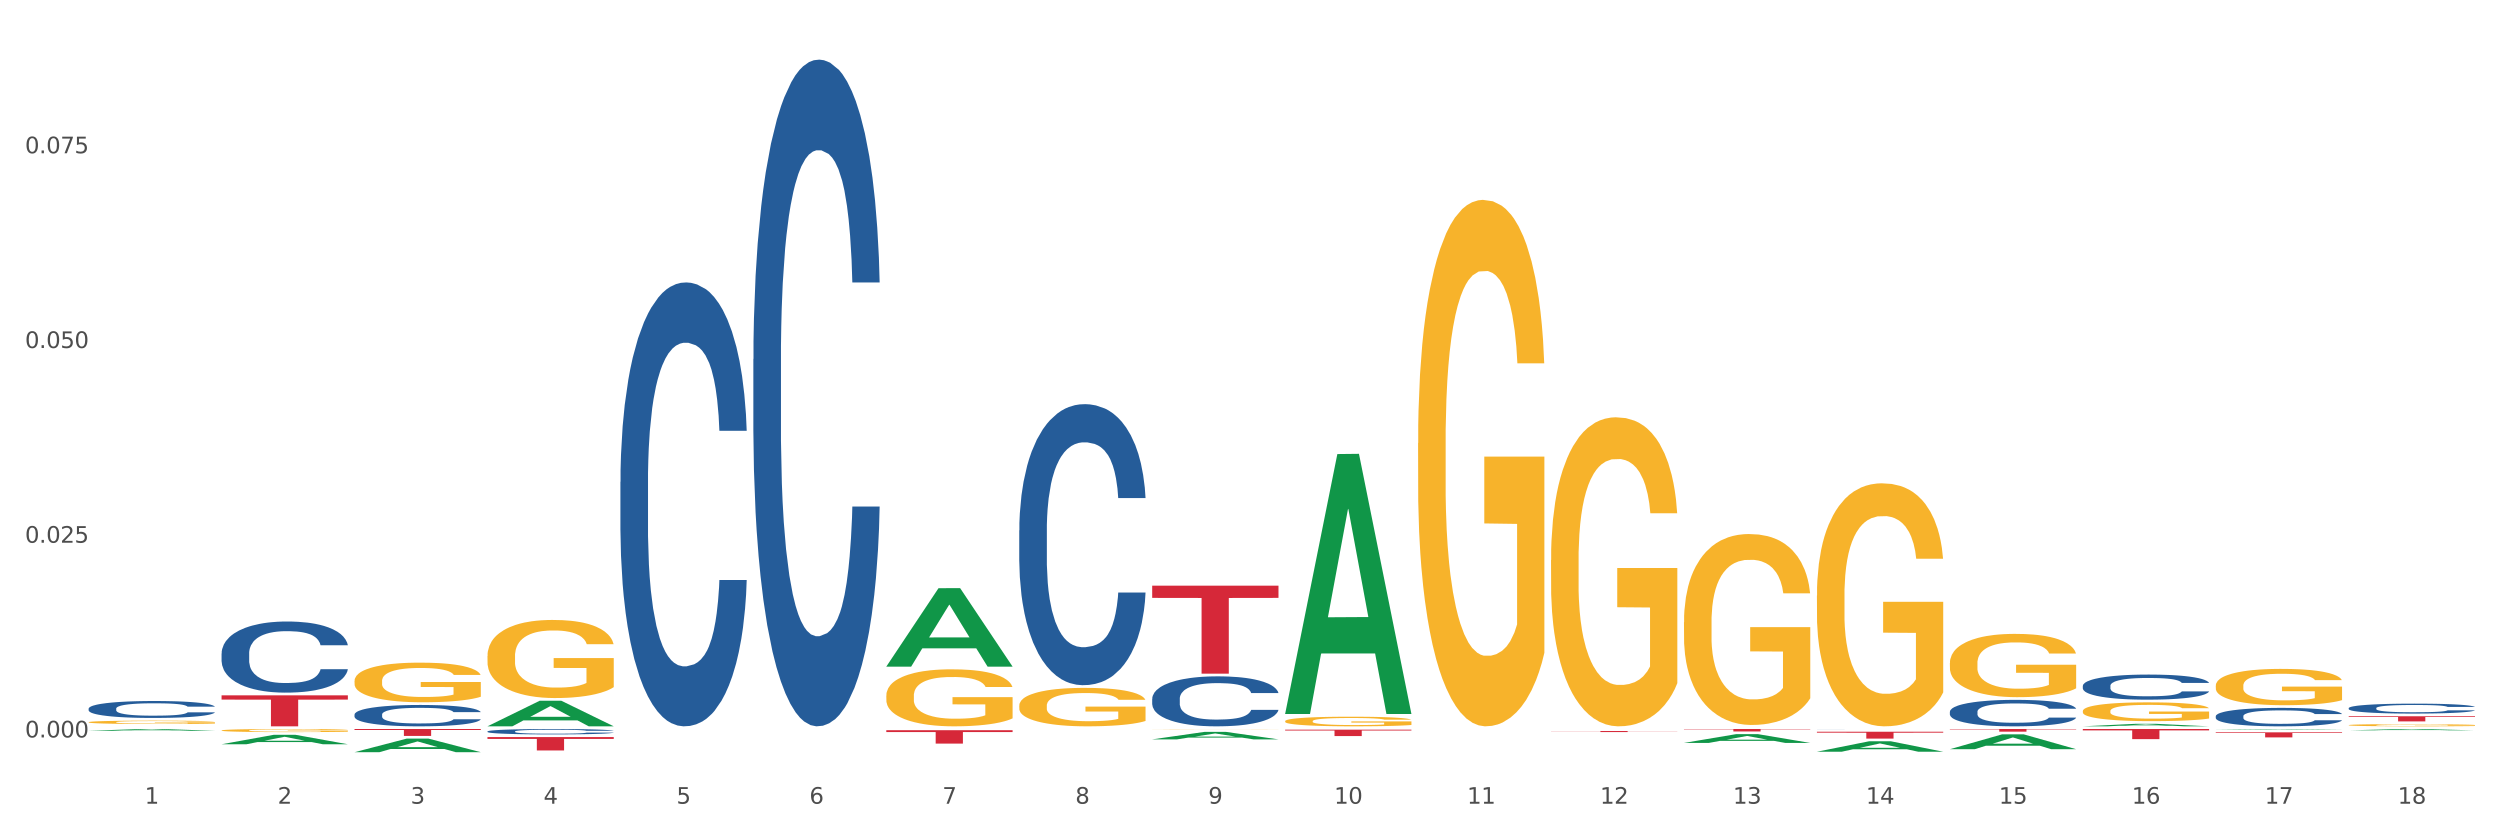<?xml version="1.0" encoding="utf-8" standalone="no"?>
<!DOCTYPE svg PUBLIC "-//W3C//DTD SVG 1.1//EN"
  "http://www.w3.org/Graphics/SVG/1.1/DTD/svg11.dtd">
<svg xmlns:xlink="http://www.w3.org/1999/xlink" width="1080pt" height="360pt" viewBox="0 0 1080 360" xmlns="http://www.w3.org/2000/svg" version="1.1">
 <rect x="0" y="0" width="1080" height="360" fill="#333333" stroke="none"/>
 <defs>
  <style type="text/css">*{stroke-linejoin: round; stroke-linecap: butt}</style>
 </defs>
 <g id="figure_1">
  <g id="patch_1">
   <path d="M 0 360 
L 1080 360 
L 1080 0 
L 0 0 
z
" style="fill: #ffffff; stroke: #ffffff; stroke-linejoin: miter"/>
  </g>
  <g id="axes_1">
   <g id="matplotlib.axis_1">
    <g id="xtick_1">
     <g id="text_1">
      <!-- 1 -->
      <g style="fill: #4d4d4d" transform="translate(62.51 347.204) scale(0.096 -0.096)">
       <defs>
        <path id="DejaVuSans-31" d="M 794 531 
L 1825 531 
L 1825 4091 
L 703 3866 
L 703 4441 
L 1819 4666 
L 2450 4666 
L 2450 531 
L 3481 531 
L 3481 0 
L 794 0 
L 794 531 
z
" transform="scale(0.016)"/>
       </defs>
       <use xlink:href="#DejaVuSans-31"/>
      </g>
     </g>
    </g>
    <g id="xtick_2">
     <g id="text_2">
      <!-- 2 -->
      <g style="fill: #4d4d4d" transform="translate(119.942 347.204) scale(0.096 -0.096)">
       <defs>
        <path id="DejaVuSans-32" d="M 1228 531 
L 3431 531 
L 3431 0 
L 469 0 
L 469 531 
Q 828 903 1448 1529 
Q 2069 2156 2228 2338 
Q 2531 2678 2651 2914 
Q 2772 3150 2772 3378 
Q 2772 3750 2511 3984 
Q 2250 4219 1831 4219 
Q 1534 4219 1204 4116 
Q 875 4013 500 3803 
L 500 4441 
Q 881 4594 1212 4672 
Q 1544 4750 1819 4750 
Q 2544 4750 2975 4387 
Q 3406 4025 3406 3419 
Q 3406 3131 3298 2873 
Q 3191 2616 2906 2266 
Q 2828 2175 2409 1742 
Q 1991 1309 1228 531 
z
" transform="scale(0.016)"/>
       </defs>
       <use xlink:href="#DejaVuSans-32"/>
      </g>
     </g>
    </g>
    <g id="xtick_3">
     <g id="text_3">
      <!-- 3 -->
      <g style="fill: #4d4d4d" transform="translate(177.375 347.204) scale(0.096 -0.096)">
       <defs>
        <path id="DejaVuSans-33" d="M 2597 2516 
Q 3050 2419 3304 2112 
Q 3559 1806 3559 1356 
Q 3559 666 3084 287 
Q 2609 -91 1734 -91 
Q 1441 -91 1130 -33 
Q 819 25 488 141 
L 488 750 
Q 750 597 1062 519 
Q 1375 441 1716 441 
Q 2309 441 2620 675 
Q 2931 909 2931 1356 
Q 2931 1769 2642 2001 
Q 2353 2234 1838 2234 
L 1294 2234 
L 1294 2753 
L 1863 2753 
Q 2328 2753 2575 2939 
Q 2822 3125 2822 3475 
Q 2822 3834 2567 4026 
Q 2313 4219 1838 4219 
Q 1578 4219 1281 4162 
Q 984 4106 628 3988 
L 628 4550 
Q 988 4650 1302 4700 
Q 1616 4750 1894 4750 
Q 2613 4750 3031 4423 
Q 3450 4097 3450 3541 
Q 3450 3153 3228 2886 
Q 3006 2619 2597 2516 
z
" transform="scale(0.016)"/>
       </defs>
       <use xlink:href="#DejaVuSans-33"/>
      </g>
     </g>
    </g>
    <g id="xtick_4">
     <g id="text_4">
      <!-- 4 -->
      <g style="fill: #4d4d4d" transform="translate(234.808 347.204) scale(0.096 -0.096)">
       <defs>
        <path id="DejaVuSans-34" d="M 2419 4116 
L 825 1625 
L 2419 1625 
L 2419 4116 
z
M 2253 4666 
L 3047 4666 
L 3047 1625 
L 3713 1625 
L 3713 1100 
L 3047 1100 
L 3047 0 
L 2419 0 
L 2419 1100 
L 313 1100 
L 313 1709 
L 2253 4666 
z
" transform="scale(0.016)"/>
       </defs>
       <use xlink:href="#DejaVuSans-34"/>
      </g>
     </g>
    </g>
    <g id="xtick_5">
     <g id="text_5">
      <!-- 5 -->
      <g style="fill: #4d4d4d" transform="translate(292.24 347.204) scale(0.096 -0.096)">
       <defs>
        <path id="DejaVuSans-35" d="M 691 4666 
L 3169 4666 
L 3169 4134 
L 1269 4134 
L 1269 2991 
Q 1406 3038 1543 3061 
Q 1681 3084 1819 3084 
Q 2600 3084 3056 2656 
Q 3513 2228 3513 1497 
Q 3513 744 3044 326 
Q 2575 -91 1722 -91 
Q 1428 -91 1123 -41 
Q 819 9 494 109 
L 494 744 
Q 775 591 1075 516 
Q 1375 441 1709 441 
Q 2250 441 2565 725 
Q 2881 1009 2881 1497 
Q 2881 1984 2565 2268 
Q 2250 2553 1709 2553 
Q 1456 2553 1204 2497 
Q 953 2441 691 2322 
L 691 4666 
z
" transform="scale(0.016)"/>
       </defs>
       <use xlink:href="#DejaVuSans-35"/>
      </g>
     </g>
    </g>
    <g id="xtick_6">
     <g id="text_6">
      <!-- 6 -->
      <g style="fill: #4d4d4d" transform="translate(349.673 347.204) scale(0.096 -0.096)">
       <defs>
        <path id="DejaVuSans-36" d="M 2113 2584 
Q 1688 2584 1439 2293 
Q 1191 2003 1191 1497 
Q 1191 994 1439 701 
Q 1688 409 2113 409 
Q 2538 409 2786 701 
Q 3034 994 3034 1497 
Q 3034 2003 2786 2293 
Q 2538 2584 2113 2584 
z
M 3366 4563 
L 3366 3988 
Q 3128 4100 2886 4159 
Q 2644 4219 2406 4219 
Q 1781 4219 1451 3797 
Q 1122 3375 1075 2522 
Q 1259 2794 1537 2939 
Q 1816 3084 2150 3084 
Q 2853 3084 3261 2657 
Q 3669 2231 3669 1497 
Q 3669 778 3244 343 
Q 2819 -91 2113 -91 
Q 1303 -91 875 529 
Q 447 1150 447 2328 
Q 447 3434 972 4092 
Q 1497 4750 2381 4750 
Q 2619 4750 2861 4703 
Q 3103 4656 3366 4563 
z
" transform="scale(0.016)"/>
       </defs>
       <use xlink:href="#DejaVuSans-36"/>
      </g>
     </g>
    </g>
    <g id="xtick_7">
     <g id="text_7">
      <!-- 7 -->
      <g style="fill: #4d4d4d" transform="translate(407.106 347.204) scale(0.096 -0.096)">
       <defs>
        <path id="DejaVuSans-37" d="M 525 4666 
L 3525 4666 
L 3525 4397 
L 1831 0 
L 1172 0 
L 2766 4134 
L 525 4134 
L 525 4666 
z
" transform="scale(0.016)"/>
       </defs>
       <use xlink:href="#DejaVuSans-37"/>
      </g>
     </g>
    </g>
    <g id="xtick_8">
     <g id="text_8">
      <!-- 8 -->
      <g style="fill: #4d4d4d" transform="translate(464.538 347.204) scale(0.096 -0.096)">
       <defs>
        <path id="DejaVuSans-38" d="M 2034 2216 
Q 1584 2216 1326 1975 
Q 1069 1734 1069 1313 
Q 1069 891 1326 650 
Q 1584 409 2034 409 
Q 2484 409 2743 651 
Q 3003 894 3003 1313 
Q 3003 1734 2745 1975 
Q 2488 2216 2034 2216 
z
M 1403 2484 
Q 997 2584 770 2862 
Q 544 3141 544 3541 
Q 544 4100 942 4425 
Q 1341 4750 2034 4750 
Q 2731 4750 3128 4425 
Q 3525 4100 3525 3541 
Q 3525 3141 3298 2862 
Q 3072 2584 2669 2484 
Q 3125 2378 3379 2068 
Q 3634 1759 3634 1313 
Q 3634 634 3220 271 
Q 2806 -91 2034 -91 
Q 1263 -91 848 271 
Q 434 634 434 1313 
Q 434 1759 690 2068 
Q 947 2378 1403 2484 
z
M 1172 3481 
Q 1172 3119 1398 2916 
Q 1625 2713 2034 2713 
Q 2441 2713 2670 2916 
Q 2900 3119 2900 3481 
Q 2900 3844 2670 4047 
Q 2441 4250 2034 4250 
Q 1625 4250 1398 4047 
Q 1172 3844 1172 3481 
z
" transform="scale(0.016)"/>
       </defs>
       <use xlink:href="#DejaVuSans-38"/>
      </g>
     </g>
    </g>
    <g id="xtick_9">
     <g id="text_9">
      <!-- 9 -->
      <g style="fill: #4d4d4d" transform="translate(521.971 347.204) scale(0.096 -0.096)">
       <defs>
        <path id="DejaVuSans-39" d="M 703 97 
L 703 672 
Q 941 559 1184 500 
Q 1428 441 1663 441 
Q 2288 441 2617 861 
Q 2947 1281 2994 2138 
Q 2813 1869 2534 1725 
Q 2256 1581 1919 1581 
Q 1219 1581 811 2004 
Q 403 2428 403 3163 
Q 403 3881 828 4315 
Q 1253 4750 1959 4750 
Q 2769 4750 3195 4129 
Q 3622 3509 3622 2328 
Q 3622 1225 3098 567 
Q 2575 -91 1691 -91 
Q 1453 -91 1209 -44 
Q 966 3 703 97 
z
M 1959 2075 
Q 2384 2075 2632 2365 
Q 2881 2656 2881 3163 
Q 2881 3666 2632 3958 
Q 2384 4250 1959 4250 
Q 1534 4250 1286 3958 
Q 1038 3666 1038 3163 
Q 1038 2656 1286 2365 
Q 1534 2075 1959 2075 
z
" transform="scale(0.016)"/>
       </defs>
       <use xlink:href="#DejaVuSans-39"/>
      </g>
     </g>
    </g>
    <g id="xtick_10">
     <g id="text_10">
      <!-- 10 -->
      <g style="fill: #4d4d4d" transform="translate(576.35 347.204) scale(0.096 -0.096)">
       <defs>
        <path id="DejaVuSans-30" d="M 2034 4250 
Q 1547 4250 1301 3770 
Q 1056 3291 1056 2328 
Q 1056 1369 1301 889 
Q 1547 409 2034 409 
Q 2525 409 2770 889 
Q 3016 1369 3016 2328 
Q 3016 3291 2770 3770 
Q 2525 4250 2034 4250 
z
M 2034 4750 
Q 2819 4750 3233 4129 
Q 3647 3509 3647 2328 
Q 3647 1150 3233 529 
Q 2819 -91 2034 -91 
Q 1250 -91 836 529 
Q 422 1150 422 2328 
Q 422 3509 836 4129 
Q 1250 4750 2034 4750 
z
" transform="scale(0.016)"/>
       </defs>
       <use xlink:href="#DejaVuSans-31"/>
       <use xlink:href="#DejaVuSans-30" transform="translate(63.623 0)"/>
      </g>
     </g>
    </g>
    <g id="xtick_11">
     <g id="text_11">
      <!-- 11 -->
      <g style="fill: #4d4d4d" transform="translate(633.783 347.204) scale(0.096 -0.096)">
       <use xlink:href="#DejaVuSans-31"/>
       <use xlink:href="#DejaVuSans-31" transform="translate(63.623 0)"/>
      </g>
     </g>
    </g>
    <g id="xtick_12">
     <g id="text_12">
      <!-- 12 -->
      <g style="fill: #4d4d4d" transform="translate(691.215 347.204) scale(0.096 -0.096)">
       <use xlink:href="#DejaVuSans-31"/>
       <use xlink:href="#DejaVuSans-32" transform="translate(63.623 0)"/>
      </g>
     </g>
    </g>
    <g id="xtick_13">
     <g id="text_13">
      <!-- 13 -->
      <g style="fill: #4d4d4d" transform="translate(748.648 347.204) scale(0.096 -0.096)">
       <use xlink:href="#DejaVuSans-31"/>
       <use xlink:href="#DejaVuSans-33" transform="translate(63.623 0)"/>
      </g>
     </g>
    </g>
    <g id="xtick_14">
     <g id="text_14">
      <!-- 14 -->
      <g style="fill: #4d4d4d" transform="translate(806.081 347.204) scale(0.096 -0.096)">
       <use xlink:href="#DejaVuSans-31"/>
       <use xlink:href="#DejaVuSans-34" transform="translate(63.623 0)"/>
      </g>
     </g>
    </g>
    <g id="xtick_15">
     <g id="text_15">
      <!-- 15 -->
      <g style="fill: #4d4d4d" transform="translate(863.513 347.204) scale(0.096 -0.096)">
       <use xlink:href="#DejaVuSans-31"/>
       <use xlink:href="#DejaVuSans-35" transform="translate(63.623 0)"/>
      </g>
     </g>
    </g>
    <g id="xtick_16">
     <g id="text_16">
      <!-- 16 -->
      <g style="fill: #4d4d4d" transform="translate(920.946 347.204) scale(0.096 -0.096)">
       <use xlink:href="#DejaVuSans-31"/>
       <use xlink:href="#DejaVuSans-36" transform="translate(63.623 0)"/>
      </g>
     </g>
    </g>
    <g id="xtick_17">
     <g id="text_17">
      <!-- 17 -->
      <g style="fill: #4d4d4d" transform="translate(978.379 347.204) scale(0.096 -0.096)">
       <use xlink:href="#DejaVuSans-31"/>
       <use xlink:href="#DejaVuSans-37" transform="translate(63.623 0)"/>
      </g>
     </g>
    </g>
    <g id="xtick_18">
     <g id="text_18">
      <!-- 18 -->
      <g style="fill: #4d4d4d" transform="translate(1035.811 347.204) scale(0.096 -0.096)">
       <use xlink:href="#DejaVuSans-31"/>
       <use xlink:href="#DejaVuSans-38" transform="translate(63.623 0)"/>
      </g>
     </g>
    </g>
    <g id="xtick_19"/>
    <g id="xtick_20"/>
    <g id="xtick_21"/>
    <g id="xtick_22"/>
    <g id="xtick_23"/>
    <g id="xtick_24"/>
    <g id="xtick_25"/>
    <g id="xtick_26"/>
    <g id="xtick_27"/>
    <g id="xtick_28"/>
    <g id="xtick_29"/>
    <g id="xtick_30"/>
    <g id="xtick_31"/>
    <g id="xtick_32"/>
    <g id="xtick_33"/>
    <g id="xtick_34"/>
    <g id="xtick_35"/>
   </g>
   <g id="matplotlib.axis_2">
    <g id="ytick_1">
     <g id="text_19">
      <!-- 0.000 -->
      <g style="fill: #4d4d4d" transform="translate(10.8 318.579) scale(0.096 -0.096)">
       <defs>
        <path id="DejaVuSans-2e" d="M 684 794 
L 1344 794 
L 1344 0 
L 684 0 
L 684 794 
z
" transform="scale(0.016)"/>
       </defs>
       <use xlink:href="#DejaVuSans-30"/>
       <use xlink:href="#DejaVuSans-2e" transform="translate(63.623 0)"/>
       <use xlink:href="#DejaVuSans-30" transform="translate(95.41 0)"/>
       <use xlink:href="#DejaVuSans-30" transform="translate(159.033 0)"/>
       <use xlink:href="#DejaVuSans-30" transform="translate(222.656 0)"/>
      </g>
     </g>
    </g>
    <g id="ytick_2">
     <g id="text_20">
      <!-- 0.025 -->
      <g style="fill: #4d4d4d" transform="translate(10.8 234.458) scale(0.096 -0.096)">
       <use xlink:href="#DejaVuSans-30"/>
       <use xlink:href="#DejaVuSans-2e" transform="translate(63.623 0)"/>
       <use xlink:href="#DejaVuSans-30" transform="translate(95.41 0)"/>
       <use xlink:href="#DejaVuSans-32" transform="translate(159.033 0)"/>
       <use xlink:href="#DejaVuSans-35" transform="translate(222.656 0)"/>
      </g>
     </g>
    </g>
    <g id="ytick_3">
     <g id="text_21">
      <!-- 0.050 -->
      <g style="fill: #4d4d4d" transform="translate(10.8 150.337) scale(0.096 -0.096)">
       <use xlink:href="#DejaVuSans-30"/>
       <use xlink:href="#DejaVuSans-2e" transform="translate(63.623 0)"/>
       <use xlink:href="#DejaVuSans-30" transform="translate(95.41 0)"/>
       <use xlink:href="#DejaVuSans-35" transform="translate(159.033 0)"/>
       <use xlink:href="#DejaVuSans-30" transform="translate(222.656 0)"/>
      </g>
     </g>
    </g>
    <g id="ytick_4">
     <g id="text_22">
      <!-- 0.075 -->
      <g style="fill: #4d4d4d" transform="translate(10.8 66.216) scale(0.096 -0.096)">
       <use xlink:href="#DejaVuSans-30"/>
       <use xlink:href="#DejaVuSans-2e" transform="translate(63.623 0)"/>
       <use xlink:href="#DejaVuSans-30" transform="translate(95.41 0)"/>
       <use xlink:href="#DejaVuSans-37" transform="translate(159.033 0)"/>
       <use xlink:href="#DejaVuSans-35" transform="translate(222.656 0)"/>
      </g>
     </g>
    </g>
    <g id="ytick_5"/>
    <g id="ytick_6"/>
    <g id="ytick_7"/>
    <g id="ytick_8"/>
   </g>
   <g id="PolyCollection_1">
    <path d="M 95.716 300.376 
L 150.277 300.376 
L 150.277 302.238 
L 128.814 302.251 
L 128.814 313.775 
L 117.049 313.775 
L 117.049 302.251 
L 95.716 302.238 
L 95.716 300.389 
L 95.716 300.376 
z
" clip-path="url(#pb68a399745)" style="fill: #d62839"/>
    <path d="M 153.148 314.931 
L 207.709 314.931 
L 207.709 315.346 
L 186.247 315.348 
L 186.247 317.912 
L 174.482 317.912 
L 174.482 315.348 
L 153.148 315.346 
L 153.148 314.934 
L 153.148 314.931 
z
" clip-path="url(#pb68a399745)" style="fill: #d62839"/>
    <path d="M 727.475 314.931 
L 782.036 314.931 
L 782.036 315.077 
L 760.574 315.078 
L 760.574 315.981 
L 748.809 315.981 
L 748.809 315.078 
L 727.475 315.077 
L 727.475 314.932 
L 727.475 314.931 
z
" clip-path="url(#pb68a399745)" style="fill: #d62839"/>
    <path d="M 670.043 315.798 
L 724.604 315.798 
L 724.604 315.861 
L 703.141 315.862 
L 703.141 316.255 
L 691.376 316.255 
L 691.376 315.862 
L 670.043 315.861 
L 670.043 315.798 
L 670.043 315.798 
z
" clip-path="url(#pb68a399745)" style="fill: #d62839"/>
    <path d="M 210.581 318.426 
L 265.142 318.426 
L 265.142 319.226 
L 243.68 319.232 
L 243.68 324.187 
L 231.914 324.187 
L 231.914 319.232 
L 210.581 319.226 
L 210.581 318.431 
L 210.581 318.426 
z
" clip-path="url(#pb68a399745)" style="fill: #d62839"/>
    <path d="M 382.879 315.443 
L 437.44 315.443 
L 437.44 316.248 
L 415.978 316.253 
L 415.978 321.234 
L 404.212 321.234 
L 404.212 316.253 
L 382.879 316.248 
L 382.879 315.449 
L 382.879 315.443 
z
" clip-path="url(#pb68a399745)" style="fill: #d62839"/>
    <path d="M 497.745 253.005 
L 552.306 253.005 
L 552.306 258.288 
L 530.843 258.324 
L 530.843 291.023 
L 519.078 291.023 
L 519.078 258.324 
L 497.745 258.288 
L 497.745 253.041 
L 497.745 253.005 
z
" clip-path="url(#pb68a399745)" style="fill: #d62839"/>
    <path d="M 555.177 315.21 
L 609.738 315.21 
L 609.738 315.597 
L 588.276 315.6 
L 588.276 317.994 
L 576.51 317.994 
L 576.51 315.6 
L 555.177 315.597 
L 555.177 315.213 
L 555.177 315.21 
z
" clip-path="url(#pb68a399745)" style="fill: #d62839"/>
    <path d="M 957.206 316.361 
L 1011.767 316.361 
L 1011.767 316.667 
L 990.305 316.67 
L 990.305 318.568 
L 978.539 318.568 
L 978.539 316.67 
L 957.206 316.667 
L 957.206 316.363 
L 957.206 316.361 
z
" clip-path="url(#pb68a399745)" style="fill: #d62839"/>
    <path d="M 899.774 314.931 
L 954.335 314.931 
L 954.335 315.538 
L 932.872 315.542 
L 932.872 319.299 
L 921.107 319.299 
L 921.107 315.542 
L 899.774 315.538 
L 899.774 314.935 
L 899.774 314.931 
z
" clip-path="url(#pb68a399745)" style="fill: #d62839"/>
    <path d="M 842.341 314.931 
L 896.902 314.931 
L 896.902 315.09 
L 875.439 315.091 
L 875.439 316.076 
L 863.674 316.076 
L 863.674 315.091 
L 842.341 315.09 
L 842.341 314.932 
L 842.341 314.931 
z
" clip-path="url(#pb68a399745)" style="fill: #d62839"/>
    <path d="M 1014.639 309.426 
L 1069.2 309.426 
L 1069.2 309.735 
L 1047.738 309.737 
L 1047.738 311.648 
L 1035.972 311.648 
L 1035.972 309.737 
L 1014.639 309.735 
L 1014.639 309.429 
L 1014.639 309.426 
z
" clip-path="url(#pb68a399745)" style="fill: #d62839"/>
    <path d="M 784.908 316.114 
L 839.469 316.114 
L 839.469 316.524 
L 818.007 316.527 
L 818.007 319.067 
L 806.241 319.067 
L 806.241 316.527 
L 784.908 316.524 
L 784.908 316.117 
L 784.908 316.114 
z
" clip-path="url(#pb68a399745)" style="fill: #d62839"/>
    <path d="M 382.879 300.526 
L 382.944 300.504 
L 382.944 299.694 
L 383.072 298.997 
L 383.717 297.31 
L 384.683 295.915 
L 385.391 295.173 
L 386.1 294.565 
L 386.937 293.958 
L 387.968 293.328 
L 389.836 292.406 
L 390.996 291.934 
L 392.413 291.439 
L 394.99 290.719 
L 396.858 290.314 
L 398.79 289.977 
L 401.947 289.572 
L 404.008 289.392 
L 406.198 289.257 
L 408.839 289.167 
L 410.836 289.145 
L 415.216 289.212 
L 418.953 289.414 
L 420.756 289.572 
L 423.075 289.842 
L 424.299 290.022 
L 426.296 290.382 
L 428.358 290.854 
L 429.775 291.259 
L 431.9 292.024 
L 433.511 292.788 
L 434.992 293.733 
L 435.765 294.385 
L 436.345 294.993 
L 436.861 295.69 
L 437.376 296.792 
L 425.781 296.792 
L 425.33 296.005 
L 424.621 295.263 
L 423.591 294.543 
L 422.689 294.093 
L 421.143 293.531 
L 419.726 293.171 
L 418.244 292.901 
L 416.44 292.676 
L 415.023 292.564 
L 413.026 292.474 
L 409.097 292.496 
L 406.456 292.676 
L 404.652 292.901 
L 403.493 293.103 
L 402.462 293.328 
L 401.302 293.643 
L 399.95 294.116 
L 398.983 294.543 
L 398.017 295.083 
L 397.244 295.623 
L 396.536 296.252 
L 395.956 296.927 
L 395.505 297.625 
L 395.118 298.479 
L 394.796 299.896 
L 394.796 302.978 
L 394.925 303.675 
L 395.247 304.597 
L 395.634 305.295 
L 396.278 306.127 
L 396.858 306.689 
L 397.953 307.499 
L 399.177 308.174 
L 400.143 308.601 
L 401.109 308.961 
L 402.784 309.456 
L 404.652 309.861 
L 406.263 310.108 
L 408.453 310.333 
L 409.934 310.423 
L 411.223 310.468 
L 414.379 310.468 
L 416.634 310.401 
L 419.146 310.243 
L 421.078 310.041 
L 422.689 309.793 
L 424.492 309.388 
L 425.652 309.006 
L 425.652 304.305 
L 411.48 304.283 
L 411.48 301.156 
L 437.44 301.156 
L 437.44 310.333 
L 436.345 310.806 
L 435.121 311.233 
L 433.833 311.615 
L 431.9 312.088 
L 429.581 312.538 
L 427.52 312.852 
L 425.33 313.122 
L 422.753 313.37 
L 419.404 313.595 
L 417.342 313.685 
L 414.766 313.752 
L 411.738 313.775 
L 409.097 313.73 
L 406.52 313.617 
L 403.815 313.415 
L 401.174 313.122 
L 399.177 312.83 
L 397.18 312.47 
L 395.054 311.998 
L 393.379 311.548 
L 392.091 311.143 
L 390.674 310.626 
L 389.128 309.951 
L 387.968 309.343 
L 386.937 308.714 
L 385.842 307.904 
L 385.069 307.207 
L 384.296 306.329 
L 383.845 305.677 
L 383.33 304.665 
L 382.944 303.248 
L 382.879 300.526 
z
" clip-path="url(#pb68a399745)" style="fill: #f7b32b"/>
    <path d="M 555.177 311.539 
L 555.242 311.535 
L 555.242 311.398 
L 555.371 311.28 
L 556.015 310.996 
L 556.981 310.76 
L 557.69 310.635 
L 558.398 310.533 
L 559.236 310.43 
L 560.266 310.324 
L 562.134 310.168 
L 563.294 310.088 
L 564.711 310.005 
L 567.288 309.883 
L 569.156 309.815 
L 571.088 309.758 
L 574.245 309.69 
L 576.306 309.659 
L 578.496 309.637 
L 581.137 309.621 
L 583.134 309.618 
L 587.515 309.629 
L 591.251 309.663 
L 593.054 309.69 
L 595.373 309.735 
L 596.597 309.766 
L 598.594 309.826 
L 600.656 309.906 
L 602.073 309.975 
L 604.199 310.104 
L 605.809 310.233 
L 607.291 310.392 
L 608.064 310.502 
L 608.643 310.605 
L 609.159 310.722 
L 609.674 310.908 
L 598.079 310.908 
L 597.628 310.776 
L 596.919 310.65 
L 595.889 310.529 
L 594.987 310.453 
L 593.441 310.358 
L 592.024 310.297 
L 590.542 310.252 
L 588.738 310.214 
L 587.321 310.195 
L 585.324 310.18 
L 581.395 310.183 
L 578.754 310.214 
L 576.95 310.252 
L 575.791 310.286 
L 574.76 310.324 
L 573.601 310.377 
L 572.248 310.457 
L 571.282 310.529 
L 570.315 310.62 
L 569.542 310.711 
L 568.834 310.817 
L 568.254 310.931 
L 567.803 311.049 
L 567.417 311.193 
L 567.094 311.432 
L 567.094 311.952 
L 567.223 312.07 
L 567.545 312.226 
L 567.932 312.343 
L 568.576 312.484 
L 569.156 312.579 
L 570.251 312.715 
L 571.475 312.829 
L 572.441 312.902 
L 573.407 312.962 
L 575.082 313.046 
L 576.95 313.114 
L 578.561 313.156 
L 580.751 313.194 
L 582.232 313.209 
L 583.521 313.217 
L 586.677 313.217 
L 588.932 313.205 
L 591.444 313.179 
L 593.377 313.144 
L 594.987 313.103 
L 596.791 313.034 
L 597.95 312.97 
L 597.95 312.176 
L 583.778 312.173 
L 583.778 311.645 
L 609.738 311.645 
L 609.738 313.194 
L 608.643 313.274 
L 607.419 313.346 
L 606.131 313.41 
L 604.199 313.49 
L 601.88 313.566 
L 599.818 313.619 
L 597.628 313.665 
L 595.051 313.706 
L 591.702 313.744 
L 589.64 313.759 
L 587.064 313.771 
L 584.036 313.775 
L 581.395 313.767 
L 578.818 313.748 
L 576.113 313.714 
L 573.472 313.665 
L 571.475 313.615 
L 569.478 313.554 
L 567.352 313.475 
L 565.677 313.399 
L 564.389 313.33 
L 562.972 313.243 
L 561.426 313.129 
L 560.266 313.027 
L 559.236 312.92 
L 558.14 312.784 
L 557.367 312.666 
L 556.594 312.518 
L 556.144 312.408 
L 555.628 312.237 
L 555.242 311.998 
L 555.177 311.539 
z
" clip-path="url(#pb68a399745)" style="fill: #f7b32b"/>
    <path d="M 497.745 314.971 
L 497.809 314.971 
L 497.809 314.968 
L 497.938 314.965 
L 498.582 314.96 
L 499.548 314.955 
L 500.257 314.952 
L 500.965 314.95 
L 501.803 314.948 
L 502.834 314.946 
L 504.702 314.943 
L 505.861 314.941 
L 507.278 314.939 
L 509.855 314.937 
L 511.723 314.935 
L 513.656 314.934 
L 516.812 314.933 
L 518.873 314.932 
L 521.064 314.932 
L 523.705 314.931 
L 525.702 314.931 
L 530.082 314.932 
L 533.818 314.932 
L 535.622 314.933 
L 537.941 314.934 
L 539.165 314.934 
L 541.162 314.936 
L 543.223 314.937 
L 544.64 314.939 
L 546.766 314.941 
L 548.376 314.944 
L 549.858 314.947 
L 550.631 314.949 
L 551.211 314.952 
L 551.726 314.954 
L 552.241 314.958 
L 540.646 314.958 
L 540.195 314.955 
L 539.487 314.952 
L 538.456 314.95 
L 537.554 314.948 
L 536.008 314.946 
L 534.591 314.945 
L 533.109 314.944 
L 531.306 314.944 
L 529.889 314.943 
L 527.892 314.943 
L 523.962 314.943 
L 521.321 314.944 
L 519.518 314.944 
L 518.358 314.945 
L 517.327 314.946 
L 516.168 314.947 
L 514.815 314.949 
L 513.849 314.95 
L 512.883 314.952 
L 512.11 314.954 
L 511.401 314.956 
L 510.821 314.958 
L 510.37 314.961 
L 509.984 314.964 
L 509.662 314.968 
L 509.662 314.979 
L 509.791 314.981 
L 510.113 314.985 
L 510.499 314.987 
L 511.143 314.99 
L 511.723 314.992 
L 512.818 314.995 
L 514.042 314.997 
L 515.008 314.998 
L 515.975 315 
L 517.649 315.001 
L 519.518 315.003 
L 521.128 315.004 
L 523.318 315.004 
L 524.8 315.005 
L 526.088 315.005 
L 529.244 315.005 
L 531.499 315.005 
L 534.011 315.004 
L 535.944 315.003 
L 537.554 315.003 
L 539.358 315.001 
L 540.517 315 
L 540.517 314.984 
L 526.346 314.984 
L 526.346 314.973 
L 552.306 314.973 
L 552.306 315.004 
L 551.211 315.006 
L 549.987 315.008 
L 548.698 315.009 
L 546.766 315.011 
L 544.447 315.012 
L 542.385 315.013 
L 540.195 315.014 
L 537.619 315.015 
L 534.269 315.016 
L 532.208 315.016 
L 529.631 315.016 
L 526.603 315.016 
L 523.962 315.016 
L 521.386 315.016 
L 518.68 315.015 
L 516.039 315.014 
L 514.042 315.013 
L 512.045 315.012 
L 509.919 315.01 
L 508.245 315.009 
L 506.956 315.007 
L 505.539 315.005 
L 503.993 315.003 
L 502.834 315.001 
L 501.803 314.999 
L 500.708 314.996 
L 499.935 314.994 
L 499.162 314.991 
L 498.711 314.988 
L 498.196 314.985 
L 497.809 314.98 
L 497.745 314.971 
z
" clip-path="url(#pb68a399745)" style="fill: #f7b32b"/>
    <path d="M 957.206 296.21 
L 957.271 296.196 
L 957.271 295.68 
L 957.399 295.236 
L 958.044 294.161 
L 959.01 293.273 
L 959.718 292.8 
L 960.427 292.413 
L 961.264 292.026 
L 962.295 291.625 
L 964.163 291.037 
L 965.323 290.736 
L 966.74 290.421 
L 969.317 289.963 
L 971.185 289.705 
L 973.117 289.49 
L 976.274 289.232 
L 978.335 289.117 
L 980.525 289.031 
L 983.166 288.974 
L 985.163 288.96 
L 989.543 289.003 
L 993.28 289.132 
L 995.083 289.232 
L 997.402 289.404 
L 998.626 289.518 
L 1000.623 289.748 
L 1002.685 290.049 
L 1004.102 290.307 
L 1006.227 290.794 
L 1007.838 291.281 
L 1009.319 291.883 
L 1010.092 292.298 
L 1010.672 292.685 
L 1011.188 293.129 
L 1011.703 293.831 
L 1000.108 293.831 
L 999.657 293.33 
L 998.948 292.857 
L 997.918 292.399 
L 997.016 292.112 
L 995.47 291.754 
L 994.053 291.525 
L 992.571 291.353 
L 990.767 291.209 
L 989.35 291.138 
L 987.353 291.08 
L 983.424 291.095 
L 980.783 291.209 
L 978.979 291.353 
L 977.82 291.482 
L 976.789 291.625 
L 975.629 291.825 
L 974.277 292.126 
L 973.31 292.399 
L 972.344 292.742 
L 971.571 293.086 
L 970.863 293.488 
L 970.283 293.917 
L 969.832 294.362 
L 969.445 294.906 
L 969.123 295.809 
L 969.123 297.772 
L 969.252 298.216 
L 969.574 298.804 
L 969.961 299.248 
L 970.605 299.778 
L 971.185 300.136 
L 972.28 300.652 
L 973.504 301.082 
L 974.47 301.354 
L 975.436 301.584 
L 977.111 301.899 
L 978.979 302.157 
L 980.59 302.314 
L 982.78 302.458 
L 984.261 302.515 
L 985.55 302.544 
L 988.706 302.544 
L 990.961 302.501 
L 993.473 302.4 
L 995.405 302.271 
L 997.016 302.114 
L 998.82 301.856 
L 999.979 301.612 
L 999.979 298.617 
L 985.807 298.603 
L 985.807 296.611 
L 1011.767 296.611 
L 1011.767 302.458 
L 1010.672 302.759 
L 1009.448 303.031 
L 1008.16 303.274 
L 1006.227 303.575 
L 1003.908 303.862 
L 1001.847 304.062 
L 999.657 304.234 
L 997.08 304.392 
L 993.731 304.535 
L 991.669 304.593 
L 989.093 304.636 
L 986.065 304.65 
L 983.424 304.621 
L 980.847 304.55 
L 978.142 304.421 
L 975.501 304.234 
L 973.504 304.048 
L 971.507 303.819 
L 969.381 303.518 
L 967.706 303.231 
L 966.418 302.973 
L 965.001 302.644 
L 963.455 302.214 
L 962.295 301.827 
L 961.264 301.426 
L 960.169 300.91 
L 959.396 300.466 
L 958.623 299.907 
L 958.172 299.491 
L 957.657 298.847 
L 957.271 297.944 
L 957.206 296.21 
z
" clip-path="url(#pb68a399745)" style="fill: #f7b32b"/>
    <path d="M 1014.639 313.253 
L 1014.703 313.252 
L 1014.703 313.22 
L 1014.832 313.193 
L 1015.476 313.126 
L 1016.443 313.072 
L 1017.151 313.042 
L 1017.86 313.018 
L 1018.697 312.994 
L 1019.728 312.97 
L 1021.596 312.933 
L 1022.755 312.915 
L 1024.173 312.895 
L 1026.749 312.867 
L 1028.617 312.851 
L 1030.55 312.838 
L 1033.706 312.822 
L 1035.768 312.815 
L 1037.958 312.809 
L 1040.599 312.806 
L 1042.596 312.805 
L 1046.976 312.808 
L 1050.712 312.816 
L 1052.516 312.822 
L 1054.835 312.832 
L 1056.059 312.84 
L 1058.056 312.854 
L 1060.117 312.872 
L 1061.534 312.888 
L 1063.66 312.918 
L 1065.271 312.948 
L 1066.752 312.986 
L 1067.525 313.011 
L 1068.105 313.035 
L 1068.62 313.063 
L 1069.136 313.106 
L 1057.541 313.106 
L 1057.09 313.075 
L 1056.381 313.046 
L 1055.35 313.018 
L 1054.449 313 
L 1052.903 312.978 
L 1051.485 312.964 
L 1050.004 312.953 
L 1048.2 312.944 
L 1046.783 312.94 
L 1044.786 312.936 
L 1040.857 312.937 
L 1038.215 312.944 
L 1036.412 312.953 
L 1035.252 312.961 
L 1034.222 312.97 
L 1033.062 312.982 
L 1031.709 313.001 
L 1030.743 313.018 
L 1029.777 313.039 
L 1029.004 313.06 
L 1028.295 313.085 
L 1027.716 313.111 
L 1027.265 313.139 
L 1026.878 313.172 
L 1026.556 313.228 
L 1026.556 313.35 
L 1026.685 313.377 
L 1027.007 313.413 
L 1027.393 313.441 
L 1028.038 313.474 
L 1028.617 313.496 
L 1029.712 313.528 
L 1030.936 313.554 
L 1031.903 313.571 
L 1032.869 313.585 
L 1034.544 313.605 
L 1036.412 313.621 
L 1038.022 313.63 
L 1040.212 313.639 
L 1041.694 313.643 
L 1042.982 313.644 
L 1046.139 313.644 
L 1048.393 313.642 
L 1050.906 313.636 
L 1052.838 313.628 
L 1054.449 313.618 
L 1056.252 313.602 
L 1057.412 313.587 
L 1057.412 313.402 
L 1043.24 313.401 
L 1043.24 313.278 
L 1069.2 313.278 
L 1069.2 313.639 
L 1068.105 313.658 
L 1066.881 313.675 
L 1065.593 313.69 
L 1063.66 313.708 
L 1061.341 313.726 
L 1059.28 313.738 
L 1057.09 313.749 
L 1054.513 313.759 
L 1051.163 313.768 
L 1049.102 313.771 
L 1046.525 313.774 
L 1043.498 313.775 
L 1040.857 313.773 
L 1038.28 313.768 
L 1035.574 313.761 
L 1032.933 313.749 
L 1030.936 313.737 
L 1028.939 313.723 
L 1026.814 313.705 
L 1025.139 313.687 
L 1023.851 313.671 
L 1022.433 313.651 
L 1020.887 313.624 
L 1019.728 313.6 
L 1018.697 313.575 
L 1017.602 313.544 
L 1016.829 313.516 
L 1016.056 313.482 
L 1015.605 313.456 
L 1015.09 313.416 
L 1014.703 313.36 
L 1014.639 313.253 
z
" clip-path="url(#pb68a399745)" style="fill: #f7b32b"/>
    <path d="M 670.043 241.96 
L 670.107 241.838 
L 670.107 237.448 
L 670.236 233.668 
L 670.88 224.524 
L 671.846 216.964 
L 672.555 212.941 
L 673.264 209.649 
L 674.101 206.357 
L 675.132 202.943 
L 677 197.944 
L 678.159 195.383 
L 679.576 192.701 
L 682.153 188.799 
L 684.021 186.605 
L 685.954 184.776 
L 689.11 182.581 
L 691.171 181.606 
L 693.362 180.874 
L 696.003 180.386 
L 698 180.264 
L 702.38 180.63 
L 706.116 181.727 
L 707.92 182.581 
L 710.239 184.044 
L 711.463 185.02 
L 713.46 186.97 
L 715.521 189.531 
L 716.938 191.726 
L 719.064 195.871 
L 720.674 200.017 
L 722.156 205.137 
L 722.929 208.673 
L 723.509 211.965 
L 724.024 215.745 
L 724.539 221.72 
L 712.944 221.72 
L 712.493 217.452 
L 711.785 213.429 
L 710.754 209.527 
L 709.852 207.088 
L 708.306 204.04 
L 706.889 202.089 
L 705.408 200.626 
L 703.604 199.407 
L 702.187 198.797 
L 700.19 198.31 
L 696.26 198.432 
L 693.619 199.407 
L 691.816 200.626 
L 690.656 201.724 
L 689.625 202.943 
L 688.466 204.65 
L 687.113 207.21 
L 686.147 209.527 
L 685.181 212.453 
L 684.408 215.379 
L 683.699 218.793 
L 683.119 222.451 
L 682.668 226.231 
L 682.282 230.864 
L 681.96 238.546 
L 681.96 255.25 
L 682.089 259.029 
L 682.411 264.028 
L 682.797 267.808 
L 683.441 272.319 
L 684.021 275.368 
L 685.116 279.757 
L 686.34 283.415 
L 687.306 285.731 
L 688.273 287.682 
L 689.948 290.365 
L 691.816 292.559 
L 693.426 293.901 
L 695.616 295.12 
L 697.098 295.608 
L 698.386 295.851 
L 701.543 295.851 
L 703.797 295.486 
L 706.309 294.632 
L 708.242 293.535 
L 709.852 292.194 
L 711.656 289.999 
L 712.816 287.926 
L 712.816 262.443 
L 698.644 262.321 
L 698.644 245.373 
L 724.604 245.373 
L 724.604 295.12 
L 723.509 297.68 
L 722.285 299.997 
L 720.996 302.07 
L 719.064 304.63 
L 716.745 307.069 
L 714.684 308.776 
L 712.493 310.239 
L 709.917 311.58 
L 706.567 312.799 
L 704.506 313.287 
L 701.929 313.653 
L 698.901 313.775 
L 696.26 313.531 
L 693.684 312.921 
L 690.978 311.824 
L 688.337 310.239 
L 686.34 308.654 
L 684.343 306.703 
L 682.218 304.142 
L 680.543 301.704 
L 679.254 299.509 
L 677.837 296.705 
L 676.291 293.047 
L 675.132 289.755 
L 674.101 286.341 
L 673.006 281.952 
L 672.233 278.172 
L 671.46 273.417 
L 671.009 269.881 
L 670.494 264.394 
L 670.107 256.713 
L 670.043 241.96 
z
" clip-path="url(#pb68a399745)" style="fill: #f7b32b"/>
    <path d="M 899.774 307.169 
L 899.838 307.161 
L 899.838 306.894 
L 899.967 306.664 
L 900.611 306.108 
L 901.577 305.648 
L 902.286 305.403 
L 902.994 305.203 
L 903.832 305.003 
L 904.862 304.795 
L 906.731 304.491 
L 907.89 304.335 
L 909.307 304.172 
L 911.884 303.934 
L 913.752 303.801 
L 915.684 303.69 
L 918.841 303.556 
L 920.902 303.497 
L 923.092 303.452 
L 925.734 303.423 
L 927.73 303.415 
L 932.111 303.437 
L 935.847 303.504 
L 937.651 303.556 
L 939.97 303.645 
L 941.194 303.704 
L 943.19 303.823 
L 945.252 303.979 
L 946.669 304.112 
L 948.795 304.365 
L 950.405 304.617 
L 951.887 304.928 
L 952.66 305.144 
L 953.24 305.344 
L 953.755 305.574 
L 954.27 305.937 
L 942.675 305.937 
L 942.224 305.678 
L 941.516 305.433 
L 940.485 305.196 
L 939.583 305.047 
L 938.037 304.862 
L 936.62 304.743 
L 935.138 304.654 
L 933.335 304.58 
L 931.918 304.543 
L 929.921 304.513 
L 925.991 304.52 
L 923.35 304.58 
L 921.546 304.654 
L 920.387 304.721 
L 919.356 304.795 
L 918.197 304.899 
L 916.844 305.055 
L 915.878 305.196 
L 914.911 305.374 
L 914.138 305.552 
L 913.43 305.759 
L 912.85 305.982 
L 912.399 306.212 
L 912.013 306.494 
L 911.691 306.961 
L 911.691 307.978 
L 911.819 308.207 
L 912.142 308.512 
L 912.528 308.742 
L 913.172 309.016 
L 913.752 309.202 
L 914.847 309.469 
L 916.071 309.691 
L 917.037 309.832 
L 918.003 309.951 
L 919.678 310.114 
L 921.546 310.248 
L 923.157 310.329 
L 925.347 310.403 
L 926.829 310.433 
L 928.117 310.448 
L 931.273 310.448 
L 933.528 310.426 
L 936.04 310.374 
L 937.973 310.307 
L 939.583 310.225 
L 941.387 310.092 
L 942.546 309.966 
L 942.546 308.415 
L 928.375 308.408 
L 928.375 307.377 
L 954.335 307.377 
L 954.335 310.403 
L 953.24 310.559 
L 952.016 310.7 
L 950.727 310.826 
L 948.795 310.982 
L 946.476 311.13 
L 944.414 311.234 
L 942.224 311.323 
L 939.648 311.405 
L 936.298 311.479 
L 934.237 311.509 
L 931.66 311.531 
L 928.632 311.538 
L 925.991 311.524 
L 923.415 311.487 
L 920.709 311.42 
L 918.068 311.323 
L 916.071 311.227 
L 914.074 311.108 
L 911.948 310.952 
L 910.273 310.804 
L 908.985 310.67 
L 907.568 310.5 
L 906.022 310.277 
L 904.862 310.077 
L 903.832 309.869 
L 902.737 309.602 
L 901.964 309.372 
L 901.191 309.083 
L 900.74 308.868 
L 900.224 308.534 
L 899.838 308.067 
L 899.774 307.169 
z
" clip-path="url(#pb68a399745)" style="fill: #f7b32b"/>
    <path d="M 727.475 320.935 
L 727.532 320.932 
L 750.031 317.142 
L 759.368 317.138 
L 782.036 320.943 
L 771.237 320.943 
L 766.343 320.057 
L 743.113 320.057 
L 742.944 320.071 
L 738.219 320.943 
L 727.475 320.943 
L 727.475 320.935 
L 746.037 319.528 
L 763.418 319.524 
L 754.812 317.949 
L 754.7 317.942 
L 754.587 317.953 
L 745.981 319.524 
L 746.037 319.528 
L 727.475 320.935 
z
" clip-path="url(#pb68a399745)" style="fill: #109648"/>
    <path d="M 555.177 308.25 
L 555.234 308.144 
L 577.733 196.154 
L 587.07 196.048 
L 609.738 308.461 
L 598.939 308.461 
L 594.045 282.284 
L 570.814 282.284 
L 570.646 282.706 
L 565.921 308.461 
L 555.177 308.461 
L 555.177 308.25 
L 573.739 266.662 
L 591.12 266.557 
L 582.514 220.009 
L 582.402 219.798 
L 582.289 220.114 
L 573.683 266.557 
L 573.739 266.662 
L 555.177 308.25 
z
" clip-path="url(#pb68a399745)" style="fill: #109648"/>
    <path d="M 842.341 286.472 
L 842.405 286.447 
L 842.405 285.548 
L 842.534 284.773 
L 843.178 282.9 
L 844.144 281.352 
L 844.853 280.528 
L 845.562 279.853 
L 846.399 279.179 
L 847.43 278.48 
L 849.298 277.456 
L 850.457 276.931 
L 851.875 276.382 
L 854.451 275.582 
L 856.319 275.133 
L 858.252 274.758 
L 861.408 274.309 
L 863.47 274.109 
L 865.66 273.959 
L 868.301 273.859 
L 870.298 273.834 
L 874.678 273.909 
L 878.414 274.134 
L 880.218 274.309 
L 882.537 274.608 
L 883.761 274.808 
L 885.758 275.208 
L 887.819 275.732 
L 889.236 276.182 
L 891.362 277.031 
L 892.972 277.88 
L 894.454 278.929 
L 895.227 279.653 
L 895.807 280.328 
L 896.322 281.102 
L 896.837 282.326 
L 885.242 282.326 
L 884.792 281.452 
L 884.083 280.627 
L 883.052 279.828 
L 882.15 279.329 
L 880.604 278.704 
L 879.187 278.305 
L 877.706 278.005 
L 875.902 277.755 
L 874.485 277.63 
L 872.488 277.531 
L 868.558 277.555 
L 865.917 277.755 
L 864.114 278.005 
L 862.954 278.23 
L 861.924 278.48 
L 860.764 278.829 
L 859.411 279.354 
L 858.445 279.828 
L 857.479 280.428 
L 856.706 281.027 
L 855.997 281.726 
L 855.417 282.476 
L 854.967 283.25 
L 854.58 284.199 
L 854.258 285.772 
L 854.258 289.194 
L 854.387 289.968 
L 854.709 290.992 
L 855.095 291.767 
L 855.74 292.691 
L 856.319 293.315 
L 857.414 294.214 
L 858.638 294.964 
L 859.605 295.438 
L 860.571 295.838 
L 862.246 296.387 
L 864.114 296.837 
L 865.724 297.111 
L 867.914 297.361 
L 869.396 297.461 
L 870.684 297.511 
L 873.841 297.511 
L 876.095 297.436 
L 878.608 297.261 
L 880.54 297.036 
L 882.15 296.762 
L 883.954 296.312 
L 885.114 295.888 
L 885.114 290.668 
L 870.942 290.643 
L 870.942 287.171 
L 896.902 287.171 
L 896.902 297.361 
L 895.807 297.886 
L 894.583 298.36 
L 893.295 298.785 
L 891.362 299.309 
L 889.043 299.809 
L 886.982 300.158 
L 884.792 300.458 
L 882.215 300.733 
L 878.865 300.983 
L 876.804 301.083 
L 874.227 301.157 
L 871.2 301.182 
L 868.558 301.132 
L 865.982 301.008 
L 863.276 300.783 
L 860.635 300.458 
L 858.638 300.133 
L 856.641 299.734 
L 854.516 299.209 
L 852.841 298.71 
L 851.552 298.26 
L 850.135 297.686 
L 848.589 296.937 
L 847.43 296.262 
L 846.399 295.563 
L 845.304 294.664 
L 844.531 293.89 
L 843.758 292.916 
L 843.307 292.191 
L 842.792 291.067 
L 842.405 289.494 
L 842.341 286.472 
z
" clip-path="url(#pb68a399745)" style="fill: #f7b32b"/>
    <path d="M 784.908 324.733 
L 784.964 324.729 
L 807.464 320.228 
L 816.801 320.223 
L 839.469 324.741 
L 828.669 324.741 
L 823.776 323.689 
L 800.545 323.689 
L 800.376 323.706 
L 795.652 324.741 
L 784.908 324.741 
L 784.908 324.733 
L 803.47 323.061 
L 820.851 323.057 
L 812.245 321.186 
L 812.132 321.178 
L 812.02 321.191 
L 803.414 323.057 
L 803.47 323.061 
L 784.908 324.733 
z
" clip-path="url(#pb68a399745)" style="fill: #109648"/>
    <path d="M 382.879 287.924 
L 382.935 287.892 
L 405.435 254.099 
L 414.772 254.068 
L 437.44 287.988 
L 426.641 287.988 
L 421.747 280.089 
L 398.516 280.089 
L 398.348 280.216 
L 393.623 287.988 
L 382.879 287.988 
L 382.879 287.924 
L 401.441 275.375 
L 418.822 275.343 
L 410.216 261.298 
L 410.103 261.234 
L 409.991 261.329 
L 401.385 275.343 
L 401.441 275.375 
L 382.879 287.924 
z
" clip-path="url(#pb68a399745)" style="fill: #109648"/>
    <path d="M 497.745 319.403 
L 497.801 319.4 
L 520.3 316.176 
L 529.638 316.173 
L 552.306 319.41 
L 541.506 319.41 
L 536.612 318.656 
L 513.382 318.656 
L 513.213 318.668 
L 508.488 319.41 
L 497.745 319.41 
L 497.745 319.403 
L 516.307 318.206 
L 533.687 318.203 
L 525.081 316.863 
L 524.969 316.857 
L 524.856 316.866 
L 516.25 318.203 
L 516.307 318.206 
L 497.745 319.403 
z
" clip-path="url(#pb68a399745)" style="fill: #109648"/>
    <path d="M 210.581 313.754 
L 210.637 313.744 
L 233.137 302.726 
L 242.474 302.716 
L 265.142 313.775 
L 254.342 313.775 
L 249.449 311.199 
L 226.218 311.199 
L 226.049 311.241 
L 221.325 313.775 
L 210.581 313.775 
L 210.581 313.754 
L 229.143 309.663 
L 246.524 309.652 
L 237.918 305.073 
L 237.805 305.052 
L 237.693 305.083 
L 229.087 309.652 
L 229.143 309.663 
L 210.581 313.754 
z
" clip-path="url(#pb68a399745)" style="fill: #109648"/>
    <path d="M 153.148 324.938 
L 153.205 324.933 
L 175.704 319.074 
L 185.041 319.068 
L 207.709 324.95 
L 196.91 324.95 
L 192.016 323.58 
L 168.785 323.58 
L 168.617 323.602 
L 163.892 324.95 
L 153.148 324.95 
L 153.148 324.938 
L 171.71 322.763 
L 189.091 322.757 
L 180.485 320.322 
L 180.373 320.311 
L 180.26 320.327 
L 171.654 322.757 
L 171.71 322.763 
L 153.148 324.938 
z
" clip-path="url(#pb68a399745)" style="fill: #109648"/>
    <path d="M 38.283 315.695 
L 38.339 315.694 
L 60.839 314.932 
L 70.176 314.931 
L 92.844 315.696 
L 82.044 315.696 
L 77.151 315.518 
L 53.92 315.518 
L 53.751 315.521 
L 49.026 315.696 
L 38.283 315.696 
L 38.283 315.695 
L 56.845 315.412 
L 74.226 315.411 
L 65.62 315.094 
L 65.507 315.093 
L 65.395 315.095 
L 56.789 315.411 
L 56.845 315.412 
L 38.283 315.695 
z
" clip-path="url(#pb68a399745)" style="fill: #109648"/>
    <path d="M 95.716 321.513 
L 95.772 321.509 
L 118.271 317.435 
L 127.609 317.431 
L 150.277 321.521 
L 139.477 321.521 
L 134.583 320.568 
L 111.353 320.568 
L 111.184 320.584 
L 106.459 321.521 
L 95.716 321.521 
L 95.716 321.513 
L 114.278 320 
L 131.659 319.996 
L 123.052 318.303 
L 122.94 318.295 
L 122.827 318.306 
L 114.221 319.996 
L 114.278 320 
L 95.716 321.513 
z
" clip-path="url(#pb68a399745)" style="fill: #109648"/>
    <path d="M 153.148 294.175 
L 153.213 294.159 
L 153.213 293.596 
L 153.342 293.111 
L 153.986 291.938 
L 154.952 290.969 
L 155.661 290.452 
L 156.369 290.03 
L 157.207 289.608 
L 158.237 289.17 
L 160.105 288.529 
L 161.265 288.2 
L 162.682 287.856 
L 165.259 287.356 
L 167.127 287.074 
L 169.059 286.84 
L 172.216 286.558 
L 174.277 286.433 
L 176.467 286.339 
L 179.108 286.277 
L 181.105 286.261 
L 185.486 286.308 
L 189.222 286.449 
L 191.026 286.558 
L 193.345 286.746 
L 194.568 286.871 
L 196.565 287.121 
L 198.627 287.45 
L 200.044 287.731 
L 202.17 288.263 
L 203.78 288.795 
L 205.262 289.451 
L 206.035 289.905 
L 206.614 290.327 
L 207.13 290.812 
L 207.645 291.579 
L 196.05 291.579 
L 195.599 291.031 
L 194.891 290.515 
L 193.86 290.015 
L 192.958 289.702 
L 191.412 289.311 
L 189.995 289.06 
L 188.513 288.873 
L 186.71 288.716 
L 185.292 288.638 
L 183.295 288.576 
L 179.366 288.591 
L 176.725 288.716 
L 174.921 288.873 
L 173.762 289.014 
L 172.731 289.17 
L 171.572 289.389 
L 170.219 289.717 
L 169.253 290.015 
L 168.286 290.39 
L 167.513 290.765 
L 166.805 291.203 
L 166.225 291.672 
L 165.774 292.157 
L 165.388 292.752 
L 165.066 293.737 
L 165.066 295.88 
L 165.194 296.364 
L 165.516 297.006 
L 165.903 297.49 
L 166.547 298.069 
L 167.127 298.46 
L 168.222 299.023 
L 169.446 299.492 
L 170.412 299.79 
L 171.378 300.04 
L 173.053 300.384 
L 174.921 300.665 
L 176.532 300.837 
L 178.722 300.994 
L 180.203 301.056 
L 181.492 301.088 
L 184.648 301.088 
L 186.903 301.041 
L 189.415 300.931 
L 191.348 300.79 
L 192.958 300.618 
L 194.762 300.337 
L 195.921 300.071 
L 195.921 296.802 
L 181.749 296.787 
L 181.749 294.613 
L 207.709 294.613 
L 207.709 300.994 
L 206.614 301.322 
L 205.39 301.619 
L 204.102 301.885 
L 202.17 302.214 
L 199.851 302.527 
L 197.789 302.745 
L 195.599 302.933 
L 193.022 303.105 
L 189.673 303.262 
L 187.611 303.324 
L 185.035 303.371 
L 182.007 303.387 
L 179.366 303.355 
L 176.789 303.277 
L 174.084 303.136 
L 171.443 302.933 
L 169.446 302.73 
L 167.449 302.48 
L 165.323 302.151 
L 163.648 301.838 
L 162.36 301.557 
L 160.943 301.197 
L 159.397 300.728 
L 158.237 300.306 
L 157.207 299.868 
L 156.112 299.305 
L 155.339 298.82 
L 154.566 298.21 
L 154.115 297.756 
L 153.599 297.053 
L 153.213 296.067 
L 153.148 294.175 
z
" clip-path="url(#pb68a399745)" style="fill: #f7b32b"/>
    <path d="M 210.581 283.409 
L 210.646 283.378 
L 210.646 282.269 
L 210.774 281.314 
L 211.419 279.003 
L 212.385 277.092 
L 213.093 276.075 
L 213.802 275.243 
L 214.639 274.411 
L 215.67 273.548 
L 217.538 272.285 
L 218.698 271.638 
L 220.115 270.96 
L 222.691 269.974 
L 224.56 269.419 
L 226.492 268.957 
L 229.648 268.402 
L 231.71 268.156 
L 233.9 267.971 
L 236.541 267.848 
L 238.538 267.817 
L 242.918 267.909 
L 246.655 268.186 
L 248.458 268.402 
L 250.777 268.772 
L 252.001 269.018 
L 253.998 269.512 
L 256.059 270.159 
L 257.477 270.713 
L 259.602 271.761 
L 261.213 272.809 
L 262.694 274.103 
L 263.467 274.997 
L 264.047 275.829 
L 264.562 276.784 
L 265.078 278.294 
L 253.483 278.294 
L 253.032 277.215 
L 252.323 276.198 
L 251.293 275.212 
L 250.391 274.596 
L 248.845 273.826 
L 247.428 273.333 
L 245.946 272.963 
L 244.142 272.655 
L 242.725 272.501 
L 240.728 272.377 
L 236.799 272.408 
L 234.158 272.655 
L 232.354 272.963 
L 231.194 273.24 
L 230.164 273.548 
L 229.004 273.98 
L 227.652 274.627 
L 226.685 275.212 
L 225.719 275.952 
L 224.946 276.691 
L 224.237 277.554 
L 223.658 278.479 
L 223.207 279.434 
L 222.82 280.605 
L 222.498 282.546 
L 222.498 286.768 
L 222.627 287.723 
L 222.949 288.987 
L 223.336 289.942 
L 223.98 291.082 
L 224.56 291.852 
L 225.655 292.962 
L 226.879 293.886 
L 227.845 294.472 
L 228.811 294.965 
L 230.486 295.643 
L 232.354 296.197 
L 233.964 296.536 
L 236.155 296.845 
L 237.636 296.968 
L 238.925 297.029 
L 242.081 297.029 
L 244.336 296.937 
L 246.848 296.721 
L 248.78 296.444 
L 250.391 296.105 
L 252.194 295.55 
L 253.354 295.026 
L 253.354 288.586 
L 239.182 288.555 
L 239.182 284.272 
L 265.142 284.272 
L 265.142 296.845 
L 264.047 297.492 
L 262.823 298.077 
L 261.535 298.601 
L 259.602 299.248 
L 257.283 299.864 
L 255.222 300.296 
L 253.032 300.666 
L 250.455 301.005 
L 247.105 301.313 
L 245.044 301.436 
L 242.467 301.528 
L 239.44 301.559 
L 236.799 301.498 
L 234.222 301.344 
L 231.517 301.066 
L 228.875 300.666 
L 226.879 300.265 
L 224.882 299.772 
L 222.756 299.125 
L 221.081 298.509 
L 219.793 297.954 
L 218.376 297.245 
L 216.83 296.321 
L 215.67 295.489 
L 214.639 294.626 
L 213.544 293.516 
L 212.771 292.561 
L 211.998 291.359 
L 211.547 290.466 
L 211.032 289.079 
L 210.646 287.138 
L 210.581 283.409 
z
" clip-path="url(#pb68a399745)" style="fill: #f7b32b"/>
    <path d="M 440.312 304.838 
L 440.376 304.822 
L 440.376 304.276 
L 440.505 303.806 
L 441.149 302.668 
L 442.116 301.727 
L 442.824 301.226 
L 443.533 300.817 
L 444.37 300.407 
L 445.401 299.982 
L 447.269 299.36 
L 448.428 299.041 
L 449.846 298.708 
L 452.422 298.222 
L 454.29 297.949 
L 456.223 297.721 
L 459.379 297.448 
L 461.441 297.327 
L 463.631 297.236 
L 466.272 297.175 
L 468.269 297.16 
L 472.649 297.205 
L 476.385 297.342 
L 478.189 297.448 
L 480.508 297.63 
L 481.732 297.752 
L 483.729 297.994 
L 485.79 298.313 
L 487.207 298.586 
L 489.333 299.102 
L 490.944 299.618 
L 492.425 300.255 
L 493.198 300.695 
L 493.778 301.105 
L 494.293 301.575 
L 494.809 302.319 
L 483.214 302.319 
L 482.763 301.788 
L 482.054 301.287 
L 481.023 300.801 
L 480.122 300.498 
L 478.576 300.119 
L 477.158 299.876 
L 475.677 299.694 
L 473.873 299.542 
L 472.456 299.466 
L 470.459 299.406 
L 466.53 299.421 
L 463.888 299.542 
L 462.085 299.694 
L 460.925 299.83 
L 459.895 299.982 
L 458.735 300.195 
L 457.382 300.513 
L 456.416 300.801 
L 455.45 301.166 
L 454.677 301.53 
L 453.968 301.955 
L 453.389 302.41 
L 452.938 302.88 
L 452.551 303.457 
L 452.229 304.413 
L 452.229 306.491 
L 452.358 306.962 
L 452.68 307.584 
L 453.066 308.054 
L 453.711 308.616 
L 454.29 308.995 
L 455.385 309.541 
L 456.609 309.997 
L 457.576 310.285 
L 458.542 310.528 
L 460.217 310.861 
L 462.085 311.135 
L 463.695 311.301 
L 465.885 311.453 
L 467.367 311.514 
L 468.655 311.544 
L 471.812 311.544 
L 474.066 311.499 
L 476.579 311.392 
L 478.511 311.256 
L 480.122 311.089 
L 481.925 310.816 
L 483.085 310.558 
L 483.085 307.387 
L 468.913 307.372 
L 468.913 305.262 
L 494.873 305.262 
L 494.873 311.453 
L 493.778 311.772 
L 492.554 312.06 
L 491.266 312.318 
L 489.333 312.637 
L 487.014 312.94 
L 484.953 313.153 
L 482.763 313.335 
L 480.186 313.502 
L 476.836 313.653 
L 474.775 313.714 
L 472.198 313.759 
L 469.171 313.775 
L 466.53 313.744 
L 463.953 313.668 
L 461.247 313.532 
L 458.606 313.335 
L 456.609 313.137 
L 454.612 312.895 
L 452.487 312.576 
L 450.812 312.273 
L 449.524 311.999 
L 448.106 311.65 
L 446.56 311.195 
L 445.401 310.786 
L 444.37 310.361 
L 443.275 309.814 
L 442.502 309.344 
L 441.729 308.752 
L 441.278 308.312 
L 440.763 307.629 
L 440.376 306.674 
L 440.312 304.838 
z
" clip-path="url(#pb68a399745)" style="fill: #f7b32b"/>
    <path d="M 612.61 191.435 
L 612.674 191.227 
L 612.674 183.75 
L 612.803 177.311 
L 613.447 161.733 
L 614.414 148.855 
L 615.122 142 
L 615.831 136.392 
L 616.668 130.784 
L 617.699 124.968 
L 619.567 116.452 
L 620.727 112.091 
L 622.144 107.521 
L 624.72 100.874 
L 626.588 97.136 
L 628.521 94.02 
L 631.677 90.281 
L 633.739 88.62 
L 635.929 87.373 
L 638.57 86.543 
L 640.567 86.335 
L 644.947 86.958 
L 648.683 88.827 
L 650.487 90.281 
L 652.806 92.774 
L 654.03 94.435 
L 656.027 97.759 
L 658.088 102.121 
L 659.505 105.859 
L 661.631 112.921 
L 663.242 119.983 
L 664.723 128.707 
L 665.496 134.731 
L 666.076 140.339 
L 666.591 146.778 
L 667.107 156.955 
L 655.512 156.955 
L 655.061 149.686 
L 654.352 142.831 
L 653.321 136.185 
L 652.42 132.031 
L 650.874 126.838 
L 649.456 123.515 
L 647.975 121.022 
L 646.171 118.945 
L 644.754 117.906 
L 642.757 117.076 
L 638.828 117.283 
L 636.187 118.945 
L 634.383 121.022 
L 633.223 122.891 
L 632.193 124.968 
L 631.033 127.876 
L 629.68 132.238 
L 628.714 136.185 
L 627.748 141.17 
L 626.975 146.155 
L 626.266 151.97 
L 625.687 158.202 
L 625.236 164.641 
L 624.849 172.534 
L 624.527 185.619 
L 624.527 214.075 
L 624.656 220.514 
L 624.978 229.03 
L 625.365 235.469 
L 626.009 243.154 
L 626.588 248.347 
L 627.684 255.824 
L 628.907 262.055 
L 629.874 266.002 
L 630.84 269.325 
L 632.515 273.895 
L 634.383 277.634 
L 635.993 279.918 
L 638.184 281.995 
L 639.665 282.826 
L 640.953 283.242 
L 644.11 283.242 
L 646.364 282.619 
L 648.877 281.165 
L 650.809 279.295 
L 652.42 277.01 
L 654.223 273.272 
L 655.383 269.741 
L 655.383 226.33 
L 641.211 226.122 
L 641.211 197.251 
L 667.171 197.251 
L 667.171 281.995 
L 666.076 286.357 
L 664.852 290.304 
L 663.564 293.835 
L 661.631 298.197 
L 659.312 302.351 
L 657.251 305.259 
L 655.061 307.751 
L 652.484 310.036 
L 649.134 312.113 
L 647.073 312.944 
L 644.496 313.567 
L 641.469 313.775 
L 638.828 313.359 
L 636.251 312.321 
L 633.545 310.451 
L 630.904 307.751 
L 628.907 305.051 
L 626.911 301.728 
L 624.785 297.366 
L 623.11 293.212 
L 621.822 289.473 
L 620.404 284.696 
L 618.858 278.464 
L 617.699 272.856 
L 616.668 267.04 
L 615.573 259.563 
L 614.8 253.124 
L 614.027 245.023 
L 613.576 239 
L 613.061 229.653 
L 612.674 216.568 
L 612.61 191.435 
z
" clip-path="url(#pb68a399745)" style="fill: #f7b32b"/>
    <path d="M 210.581 315.982 
L 210.646 315.979 
L 210.646 315.92 
L 210.839 315.839 
L 211.549 315.689 
L 212.451 315.576 
L 213.999 315.444 
L 214.838 315.388 
L 215.934 315.326 
L 218.191 315.226 
L 220.771 315.141 
L 222.577 315.094 
L 223.931 315.064 
L 226.962 315.01 
L 228.704 314.987 
L 230.509 314.968 
L 232.057 314.955 
L 234.637 314.94 
L 236.701 314.933 
L 239.087 314.931 
L 241.086 314.933 
L 243.731 314.942 
L 247.6 314.968 
L 249.083 314.983 
L 251.083 315.008 
L 253.146 315.042 
L 254.823 315.077 
L 256.758 315.126 
L 258.757 315.19 
L 260.692 315.271 
L 262.047 315.345 
L 263.143 315.424 
L 264.11 315.521 
L 264.82 315.625 
L 265.142 315.713 
L 253.34 315.713 
L 253.017 315.634 
L 252.373 315.548 
L 251.728 315.491 
L 251.018 315.444 
L 249.922 315.39 
L 248.954 315.356 
L 247.342 315.316 
L 245.859 315.29 
L 244.633 315.275 
L 243.15 315.262 
L 239.99 315.249 
L 237.733 315.249 
L 236.314 315.254 
L 234.572 315.264 
L 233.089 315.279 
L 231.348 315.305 
L 229.993 315.333 
L 228.639 315.369 
L 227.865 315.395 
L 226.704 315.442 
L 225.93 315.48 
L 224.899 315.546 
L 224.318 315.593 
L 223.286 315.715 
L 222.835 315.804 
L 222.641 315.866 
L 222.512 315.935 
L 222.512 316.268 
L 222.899 316.417 
L 223.222 316.481 
L 223.738 316.554 
L 224.705 316.648 
L 226.124 316.739 
L 227.607 316.806 
L 228.833 316.846 
L 229.993 316.876 
L 231.154 316.9 
L 232.573 316.921 
L 233.734 316.934 
L 235.475 316.946 
L 237.539 316.953 
L 239.151 316.953 
L 242.441 316.942 
L 243.924 316.932 
L 245.343 316.917 
L 246.891 316.893 
L 248.116 316.867 
L 248.825 316.848 
L 249.986 316.808 
L 250.889 316.765 
L 251.663 316.716 
L 252.179 316.673 
L 252.76 316.609 
L 253.211 316.537 
L 253.34 316.498 
L 265.142 316.498 
L 264.884 316.575 
L 264.433 316.65 
L 263.53 316.75 
L 262.82 316.808 
L 261.724 316.878 
L 260.563 316.938 
L 258.951 317.004 
L 257.468 317.053 
L 255.92 317.096 
L 254.243 317.134 
L 251.212 317.188 
L 250.115 317.203 
L 247.794 317.228 
L 245.988 317.243 
L 243.344 317.258 
L 240.635 317.267 
L 237.797 317.269 
L 235.282 317.265 
L 232.509 317.252 
L 230.767 317.239 
L 228.833 317.22 
L 226.575 317.19 
L 224.447 317.154 
L 222.448 317.111 
L 220.578 317.062 
L 218.836 317.006 
L 216.579 316.914 
L 214.902 316.825 
L 213.677 316.742 
L 212.838 316.671 
L 212 316.581 
L 211.549 316.52 
L 210.839 316.37 
L 210.581 316.231 
L 210.581 315.982 
z
" clip-path="url(#pb68a399745)" style="fill: #255c99"/>
    <path d="M 153.148 308.691 
L 153.213 308.683 
L 153.213 308.447 
L 153.406 308.126 
L 154.116 307.536 
L 155.019 307.089 
L 156.567 306.567 
L 157.405 306.348 
L 158.501 306.103 
L 160.759 305.707 
L 163.338 305.37 
L 165.144 305.184 
L 166.498 305.066 
L 169.53 304.855 
L 171.271 304.763 
L 173.077 304.687 
L 174.625 304.636 
L 177.204 304.577 
L 179.268 304.552 
L 181.654 304.543 
L 183.654 304.552 
L 186.298 304.586 
L 190.167 304.687 
L 191.651 304.746 
L 193.65 304.847 
L 195.714 304.982 
L 197.391 305.117 
L 199.325 305.311 
L 201.325 305.563 
L 203.259 305.884 
L 204.614 306.179 
L 205.71 306.491 
L 206.678 306.87 
L 207.387 307.283 
L 207.709 307.629 
L 195.907 307.629 
L 195.585 307.317 
L 194.94 306.98 
L 194.295 306.752 
L 193.586 306.567 
L 192.489 306.356 
L 191.522 306.221 
L 189.909 306.061 
L 188.426 305.96 
L 187.201 305.901 
L 185.717 305.85 
L 182.557 305.8 
L 180.3 305.8 
L 178.881 305.816 
L 177.14 305.859 
L 175.656 305.918 
L 173.915 306.019 
L 172.561 306.128 
L 171.206 306.272 
L 170.433 306.373 
L 169.272 306.558 
L 168.498 306.71 
L 167.466 306.971 
L 166.885 307.157 
L 165.854 307.637 
L 165.402 307.991 
L 165.209 308.236 
L 165.08 308.506 
L 165.08 309.821 
L 165.467 310.411 
L 165.789 310.664 
L 166.305 310.95 
L 167.272 311.321 
L 168.691 311.684 
L 170.175 311.945 
L 171.4 312.105 
L 172.561 312.223 
L 173.722 312.316 
L 175.141 312.401 
L 176.301 312.451 
L 178.043 312.502 
L 180.106 312.527 
L 181.719 312.527 
L 185.008 312.485 
L 186.491 312.443 
L 187.91 312.384 
L 189.458 312.291 
L 190.683 312.19 
L 191.393 312.114 
L 192.554 311.954 
L 193.457 311.785 
L 194.23 311.591 
L 194.746 311.423 
L 195.327 311.17 
L 195.778 310.883 
L 195.907 310.731 
L 207.709 310.731 
L 207.451 311.035 
L 207 311.33 
L 206.097 311.726 
L 205.388 311.954 
L 204.291 312.232 
L 203.13 312.468 
L 201.518 312.729 
L 200.035 312.923 
L 198.487 313.092 
L 196.81 313.244 
L 193.779 313.454 
L 192.683 313.513 
L 190.361 313.614 
L 188.555 313.674 
L 185.911 313.733 
L 183.202 313.766 
L 180.364 313.775 
L 177.849 313.758 
L 175.076 313.707 
L 173.335 313.657 
L 171.4 313.581 
L 169.143 313.463 
L 167.014 313.319 
L 165.015 313.151 
L 163.145 312.957 
L 161.404 312.738 
L 159.146 312.375 
L 157.469 312.021 
L 156.244 311.692 
L 155.406 311.414 
L 154.567 311.06 
L 154.116 310.816 
L 153.406 310.225 
L 153.148 309.678 
L 153.148 308.691 
z
" clip-path="url(#pb68a399745)" style="fill: #255c99"/>
    <path d="M 268.014 208.172 
L 268.078 207.997 
L 268.078 203.094 
L 268.272 196.439 
L 268.981 184.18 
L 269.884 174.898 
L 271.432 164.04 
L 272.27 159.487 
L 273.367 154.408 
L 275.624 146.177 
L 278.204 139.172 
L 280.01 135.319 
L 281.364 132.867 
L 284.395 128.489 
L 286.136 126.563 
L 287.942 124.987 
L 289.49 123.936 
L 292.07 122.71 
L 294.133 122.184 
L 296.52 122.009 
L 298.519 122.184 
L 301.163 122.885 
L 305.033 124.987 
L 306.516 126.212 
L 308.515 128.314 
L 310.579 131.116 
L 312.256 133.918 
L 314.191 137.946 
L 316.19 143.2 
L 318.125 149.855 
L 319.479 155.984 
L 320.576 162.464 
L 321.543 170.345 
L 322.252 178.926 
L 322.575 186.106 
L 310.773 186.106 
L 310.45 179.627 
L 309.805 172.621 
L 309.16 167.893 
L 308.451 164.04 
L 307.355 159.662 
L 306.387 156.86 
L 304.775 153.532 
L 303.291 151.431 
L 302.066 150.205 
L 300.583 149.154 
L 297.423 148.103 
L 295.165 148.103 
L 293.747 148.454 
L 292.005 149.329 
L 290.522 150.555 
L 288.781 152.657 
L 287.426 154.933 
L 286.072 157.911 
L 285.298 160.012 
L 284.137 163.865 
L 283.363 167.017 
L 282.331 172.446 
L 281.751 176.299 
L 280.719 186.281 
L 280.267 193.637 
L 280.074 198.715 
L 279.945 204.32 
L 279.945 231.64 
L 280.332 243.899 
L 280.654 249.152 
L 281.17 255.107 
L 282.138 262.812 
L 283.557 270.343 
L 285.04 275.772 
L 286.265 279.099 
L 287.426 281.551 
L 288.587 283.478 
L 290.006 285.229 
L 291.167 286.28 
L 292.908 287.33 
L 294.972 287.856 
L 296.584 287.856 
L 299.873 286.98 
L 301.357 286.104 
L 302.776 284.879 
L 304.323 282.952 
L 305.549 280.851 
L 306.258 279.274 
L 307.419 275.947 
L 308.322 272.444 
L 309.096 268.416 
L 309.612 264.914 
L 310.192 259.66 
L 310.644 253.706 
L 310.773 250.553 
L 322.575 250.553 
L 322.317 256.858 
L 321.865 262.988 
L 320.963 271.219 
L 320.253 275.947 
L 319.157 281.726 
L 317.996 286.63 
L 316.384 292.059 
L 314.9 296.087 
L 313.352 299.589 
L 311.676 302.742 
L 308.644 307.12 
L 307.548 308.346 
L 305.226 310.447 
L 303.42 311.673 
L 300.776 312.899 
L 298.068 313.6 
L 295.23 313.775 
L 292.715 313.424 
L 289.941 312.374 
L 288.2 311.323 
L 286.265 309.747 
L 284.008 307.295 
L 281.88 304.318 
L 279.881 300.815 
L 278.01 296.787 
L 276.269 292.234 
L 274.012 284.703 
L 272.335 277.348 
L 271.109 270.518 
L 270.271 264.739 
L 269.433 257.383 
L 268.981 252.305 
L 268.272 240.046 
L 268.014 228.662 
L 268.014 208.172 
z
" clip-path="url(#pb68a399745)" style="fill: #255c99"/>
    <path d="M 325.447 155.169 
L 325.511 154.906 
L 325.511 147.541 
L 325.704 137.546 
L 326.414 119.134 
L 327.317 105.194 
L 328.865 88.886 
L 329.703 82.047 
L 330.799 74.42 
L 333.057 62.057 
L 335.636 51.536 
L 337.442 45.75 
L 338.797 42.067 
L 341.828 35.492 
L 343.569 32.598 
L 345.375 30.231 
L 346.923 28.653 
L 349.502 26.812 
L 351.566 26.023 
L 353.952 25.759 
L 355.952 26.023 
L 358.596 27.075 
L 362.465 30.231 
L 363.949 32.072 
L 365.948 35.228 
L 368.012 39.437 
L 369.689 43.645 
L 371.623 49.695 
L 373.623 57.586 
L 375.558 67.581 
L 376.912 76.787 
L 378.008 86.519 
L 378.976 98.355 
L 379.685 111.243 
L 380.008 122.028 
L 368.205 122.028 
L 367.883 112.296 
L 367.238 101.774 
L 366.593 94.673 
L 365.884 88.886 
L 364.787 82.31 
L 363.82 78.102 
L 362.208 73.104 
L 360.724 69.948 
L 359.499 68.107 
L 358.015 66.529 
L 354.855 64.951 
L 352.598 64.951 
L 351.179 65.477 
L 349.438 66.792 
L 347.955 68.633 
L 346.213 71.789 
L 344.859 75.209 
L 343.505 79.68 
L 342.731 82.836 
L 341.57 88.623 
L 340.796 93.358 
L 339.764 101.511 
L 339.184 107.298 
L 338.152 122.291 
L 337.7 133.338 
L 337.507 140.966 
L 337.378 149.382 
L 337.378 190.415 
L 337.765 208.827 
L 338.087 216.718 
L 338.603 225.66 
L 339.57 237.234 
L 340.989 248.544 
L 342.473 256.698 
L 343.698 261.695 
L 344.859 265.378 
L 346.02 268.271 
L 347.439 270.901 
L 348.599 272.479 
L 350.341 274.058 
L 352.405 274.847 
L 354.017 274.847 
L 357.306 273.531 
L 358.789 272.216 
L 360.208 270.375 
L 361.756 267.482 
L 362.981 264.325 
L 363.691 261.958 
L 364.852 256.961 
L 365.755 251.7 
L 366.529 245.651 
L 367.044 240.39 
L 367.625 232.499 
L 368.076 223.556 
L 368.205 218.822 
L 380.008 218.822 
L 379.75 228.291 
L 379.298 237.497 
L 378.395 249.859 
L 377.686 256.961 
L 376.589 265.641 
L 375.429 273.005 
L 373.816 281.159 
L 372.333 287.209 
L 370.785 292.469 
L 369.108 297.204 
L 366.077 303.78 
L 364.981 305.621 
L 362.659 308.777 
L 360.853 310.618 
L 358.209 312.46 
L 355.5 313.512 
L 352.663 313.775 
L 350.147 313.249 
L 347.374 311.67 
L 345.633 310.092 
L 343.698 307.725 
L 341.441 304.043 
L 339.313 299.571 
L 337.313 294.311 
L 335.443 288.261 
L 333.702 281.422 
L 331.444 270.112 
L 329.768 259.065 
L 328.542 248.807 
L 327.704 240.127 
L 326.865 229.08 
L 326.414 221.452 
L 325.704 203.04 
L 325.447 185.943 
L 325.447 155.169 
z
" clip-path="url(#pb68a399745)" style="fill: #255c99"/>
    <path d="M 497.745 301.883 
L 497.809 301.863 
L 497.809 301.311 
L 498.003 300.561 
L 498.712 299.181 
L 499.615 298.136 
L 501.163 296.913 
L 502.001 296.4 
L 503.098 295.828 
L 505.355 294.901 
L 507.935 294.113 
L 509.74 293.679 
L 511.095 293.403 
L 514.126 292.91 
L 515.867 292.693 
L 517.673 292.515 
L 519.221 292.397 
L 521.801 292.259 
L 523.864 292.2 
L 526.251 292.18 
L 528.25 292.2 
L 530.894 292.278 
L 534.764 292.515 
L 536.247 292.653 
L 538.246 292.89 
L 540.31 293.205 
L 541.987 293.521 
L 543.922 293.975 
L 545.921 294.566 
L 547.856 295.316 
L 549.21 296.006 
L 550.306 296.735 
L 551.274 297.623 
L 551.983 298.589 
L 552.306 299.398 
L 540.503 299.398 
L 540.181 298.668 
L 539.536 297.879 
L 538.891 297.347 
L 538.182 296.913 
L 537.085 296.42 
L 536.118 296.104 
L 534.506 295.73 
L 533.022 295.493 
L 531.797 295.355 
L 530.314 295.237 
L 527.153 295.118 
L 524.896 295.118 
L 523.477 295.158 
L 521.736 295.256 
L 520.253 295.394 
L 518.511 295.631 
L 517.157 295.887 
L 515.803 296.223 
L 515.029 296.459 
L 513.868 296.893 
L 513.094 297.248 
L 512.062 297.86 
L 511.482 298.293 
L 510.45 299.418 
L 509.998 300.246 
L 509.805 300.818 
L 509.676 301.449 
L 509.676 304.525 
L 510.063 305.906 
L 510.385 306.498 
L 510.901 307.168 
L 511.869 308.036 
L 513.287 308.884 
L 514.771 309.495 
L 515.996 309.87 
L 517.157 310.146 
L 518.318 310.363 
L 519.737 310.56 
L 520.898 310.678 
L 522.639 310.797 
L 524.703 310.856 
L 526.315 310.856 
L 529.604 310.757 
L 531.087 310.659 
L 532.506 310.521 
L 534.054 310.304 
L 535.28 310.067 
L 535.989 309.89 
L 537.15 309.515 
L 538.053 309.12 
L 538.827 308.667 
L 539.343 308.272 
L 539.923 307.681 
L 540.374 307.01 
L 540.503 306.655 
L 552.306 306.655 
L 552.048 307.365 
L 551.596 308.055 
L 550.693 308.982 
L 549.984 309.515 
L 548.888 310.166 
L 547.727 310.718 
L 546.114 311.329 
L 544.631 311.783 
L 543.083 312.177 
L 541.406 312.532 
L 538.375 313.025 
L 537.279 313.163 
L 534.957 313.4 
L 533.151 313.538 
L 530.507 313.676 
L 527.798 313.755 
L 524.961 313.775 
L 522.445 313.735 
L 519.672 313.617 
L 517.931 313.499 
L 515.996 313.321 
L 513.739 313.045 
L 511.611 312.71 
L 509.611 312.315 
L 507.741 311.862 
L 506 311.349 
L 503.742 310.501 
L 502.066 309.673 
L 500.84 308.904 
L 500.002 308.253 
L 499.163 307.424 
L 498.712 306.853 
L 498.003 305.472 
L 497.745 304.19 
L 497.745 301.883 
z
" clip-path="url(#pb68a399745)" style="fill: #255c99"/>
    <path d="M 440.312 229.143 
L 440.376 229.032 
L 440.376 225.928 
L 440.57 221.714 
L 441.279 213.953 
L 442.182 208.076 
L 443.73 201.202 
L 444.568 198.319 
L 445.665 195.103 
L 447.922 189.892 
L 450.502 185.457 
L 452.308 183.018 
L 453.662 181.465 
L 456.693 178.693 
L 458.434 177.474 
L 460.24 176.476 
L 461.788 175.81 
L 464.368 175.034 
L 466.432 174.702 
L 468.818 174.591 
L 470.817 174.702 
L 473.461 175.145 
L 477.331 176.476 
L 478.814 177.252 
L 480.814 178.582 
L 482.877 180.356 
L 484.554 182.13 
L 486.489 184.681 
L 488.488 188.007 
L 490.423 192.22 
L 491.777 196.101 
L 492.874 200.204 
L 493.841 205.193 
L 494.551 210.626 
L 494.873 215.172 
L 483.071 215.172 
L 482.748 211.07 
L 482.103 206.635 
L 481.458 203.641 
L 480.749 201.202 
L 479.653 198.43 
L 478.685 196.656 
L 477.073 194.549 
L 475.59 193.218 
L 474.364 192.442 
L 472.881 191.777 
L 469.721 191.112 
L 467.463 191.112 
L 466.045 191.333 
L 464.303 191.888 
L 462.82 192.664 
L 461.079 193.995 
L 459.724 195.436 
L 458.37 197.321 
L 457.596 198.651 
L 456.435 201.091 
L 455.661 203.087 
L 454.629 206.524 
L 454.049 208.963 
L 453.017 215.283 
L 452.566 219.94 
L 452.372 223.156 
L 452.243 226.704 
L 452.243 244.001 
L 452.63 251.762 
L 452.953 255.089 
L 453.468 258.859 
L 454.436 263.737 
L 455.855 268.505 
L 457.338 271.942 
L 458.563 274.049 
L 459.724 275.601 
L 460.885 276.821 
L 462.304 277.93 
L 463.465 278.595 
L 465.206 279.26 
L 467.27 279.593 
L 468.882 279.593 
L 472.171 279.039 
L 473.655 278.484 
L 475.074 277.708 
L 476.621 276.488 
L 477.847 275.158 
L 478.556 274.16 
L 479.717 272.053 
L 480.62 269.836 
L 481.394 267.286 
L 481.91 265.068 
L 482.49 261.742 
L 482.942 257.972 
L 483.071 255.976 
L 494.873 255.976 
L 494.615 259.968 
L 494.164 263.848 
L 493.261 269.06 
L 492.551 272.053 
L 491.455 275.712 
L 490.294 278.817 
L 488.682 282.254 
L 487.198 284.804 
L 485.65 287.022 
L 483.974 289.018 
L 480.942 291.79 
L 479.846 292.566 
L 477.524 293.896 
L 475.719 294.673 
L 473.074 295.449 
L 470.366 295.892 
L 467.528 296.003 
L 465.013 295.781 
L 462.24 295.116 
L 460.498 294.451 
L 458.563 293.453 
L 456.306 291.901 
L 454.178 290.016 
L 452.179 287.798 
L 450.308 285.248 
L 448.567 282.365 
L 446.31 277.597 
L 444.633 272.94 
L 443.408 268.616 
L 442.569 264.957 
L 441.731 260.3 
L 441.279 257.085 
L 440.57 249.323 
L 440.312 242.116 
L 440.312 229.143 
z
" clip-path="url(#pb68a399745)" style="fill: #255c99"/>
    <path d="M 899.774 296.285 
L 899.838 296.275 
L 899.838 295.997 
L 900.032 295.621 
L 900.741 294.927 
L 901.644 294.402 
L 903.192 293.788 
L 904.03 293.531 
L 905.126 293.243 
L 907.384 292.778 
L 909.963 292.381 
L 911.769 292.163 
L 913.124 292.025 
L 916.155 291.777 
L 917.896 291.668 
L 919.702 291.579 
L 921.25 291.52 
L 923.829 291.45 
L 925.893 291.42 
L 928.279 291.411 
L 930.279 291.42 
L 932.923 291.46 
L 936.793 291.579 
L 938.276 291.648 
L 940.275 291.767 
L 942.339 291.926 
L 944.016 292.084 
L 945.951 292.312 
L 947.95 292.609 
L 949.885 292.986 
L 951.239 293.332 
L 952.335 293.699 
L 953.303 294.145 
L 954.012 294.63 
L 954.335 295.036 
L 942.532 295.036 
L 942.21 294.67 
L 941.565 294.274 
L 940.92 294.006 
L 940.211 293.788 
L 939.114 293.54 
L 938.147 293.382 
L 936.535 293.194 
L 935.051 293.075 
L 933.826 293.006 
L 932.342 292.946 
L 929.182 292.887 
L 926.925 292.887 
L 925.506 292.906 
L 923.765 292.956 
L 922.282 293.025 
L 920.54 293.144 
L 919.186 293.273 
L 917.832 293.441 
L 917.058 293.56 
L 915.897 293.778 
L 915.123 293.957 
L 914.091 294.264 
L 913.511 294.482 
L 912.479 295.046 
L 912.027 295.462 
L 911.834 295.75 
L 911.705 296.067 
L 911.705 297.612 
L 912.092 298.306 
L 912.414 298.603 
L 912.93 298.94 
L 913.897 299.376 
L 915.316 299.802 
L 916.8 300.109 
L 918.025 300.297 
L 919.186 300.436 
L 920.347 300.545 
L 921.766 300.644 
L 922.927 300.703 
L 924.668 300.762 
L 926.732 300.792 
L 928.344 300.792 
L 931.633 300.743 
L 933.116 300.693 
L 934.535 300.624 
L 936.083 300.515 
L 937.308 300.396 
L 938.018 300.307 
L 939.179 300.119 
L 940.082 299.92 
L 940.856 299.693 
L 941.372 299.494 
L 941.952 299.197 
L 942.403 298.86 
L 942.532 298.682 
L 954.335 298.682 
L 954.077 299.039 
L 953.625 299.385 
L 952.722 299.851 
L 952.013 300.119 
L 950.916 300.445 
L 949.756 300.723 
L 948.143 301.03 
L 946.66 301.258 
L 945.112 301.456 
L 943.435 301.634 
L 940.404 301.882 
L 939.308 301.951 
L 936.986 302.07 
L 935.18 302.14 
L 932.536 302.209 
L 929.827 302.248 
L 926.99 302.258 
L 924.474 302.239 
L 921.701 302.179 
L 919.96 302.12 
L 918.025 302.031 
L 915.768 301.892 
L 913.64 301.723 
L 911.64 301.525 
L 909.77 301.297 
L 908.029 301.04 
L 905.771 300.614 
L 904.095 300.198 
L 902.869 299.811 
L 902.031 299.485 
L 901.192 299.068 
L 900.741 298.781 
L 900.032 298.088 
L 899.774 297.444 
L 899.774 296.285 
z
" clip-path="url(#pb68a399745)" style="fill: #255c99"/>
    <path d="M 957.206 309.387 
L 957.271 309.38 
L 957.271 309.176 
L 957.464 308.899 
L 958.174 308.39 
L 959.077 308.004 
L 960.624 307.553 
L 961.463 307.364 
L 962.559 307.153 
L 964.816 306.811 
L 967.396 306.52 
L 969.202 306.36 
L 970.556 306.258 
L 973.587 306.076 
L 975.329 305.996 
L 977.135 305.93 
L 978.682 305.887 
L 981.262 305.836 
L 983.326 305.814 
L 985.712 305.807 
L 987.711 305.814 
L 990.356 305.843 
L 994.225 305.93 
L 995.709 305.981 
L 997.708 306.069 
L 999.772 306.185 
L 1001.448 306.301 
L 1003.383 306.469 
L 1005.382 306.687 
L 1007.317 306.964 
L 1008.672 307.218 
L 1009.768 307.488 
L 1010.735 307.815 
L 1011.445 308.172 
L 1011.767 308.47 
L 999.965 308.47 
L 999.643 308.201 
L 998.998 307.91 
L 998.353 307.713 
L 997.643 307.553 
L 996.547 307.371 
L 995.58 307.255 
L 993.967 307.116 
L 992.484 307.029 
L 991.259 306.978 
L 989.775 306.935 
L 986.615 306.891 
L 984.358 306.891 
L 982.939 306.905 
L 981.198 306.942 
L 979.714 306.993 
L 977.973 307.08 
L 976.619 307.175 
L 975.264 307.298 
L 974.49 307.386 
L 973.329 307.546 
L 972.556 307.677 
L 971.524 307.902 
L 970.943 308.062 
L 969.911 308.477 
L 969.46 308.783 
L 969.266 308.994 
L 969.137 309.227 
L 969.137 310.362 
L 969.524 310.871 
L 969.847 311.09 
L 970.363 311.337 
L 971.33 311.657 
L 972.749 311.97 
L 974.232 312.196 
L 975.458 312.334 
L 976.619 312.436 
L 977.779 312.516 
L 979.198 312.589 
L 980.359 312.632 
L 982.101 312.676 
L 984.164 312.698 
L 985.777 312.698 
L 989.066 312.661 
L 990.549 312.625 
L 991.968 312.574 
L 993.516 312.494 
L 994.741 312.407 
L 995.451 312.341 
L 996.611 312.203 
L 997.514 312.057 
L 998.288 311.89 
L 998.804 311.744 
L 999.385 311.526 
L 999.836 311.279 
L 999.965 311.148 
L 1011.767 311.148 
L 1011.509 311.41 
L 1011.058 311.664 
L 1010.155 312.006 
L 1009.446 312.203 
L 1008.349 312.443 
L 1007.188 312.647 
L 1005.576 312.872 
L 1004.093 313.04 
L 1002.545 313.185 
L 1000.868 313.316 
L 997.837 313.498 
L 996.74 313.549 
L 994.419 313.636 
L 992.613 313.687 
L 989.969 313.738 
L 987.26 313.767 
L 984.422 313.775 
L 981.907 313.76 
L 979.134 313.716 
L 977.393 313.673 
L 975.458 313.607 
L 973.2 313.505 
L 971.072 313.382 
L 969.073 313.236 
L 967.203 313.069 
L 965.461 312.88 
L 963.204 312.567 
L 961.527 312.261 
L 960.302 311.977 
L 959.463 311.737 
L 958.625 311.432 
L 958.174 311.221 
L 957.464 310.711 
L 957.206 310.238 
L 957.206 309.387 
z
" clip-path="url(#pb68a399745)" style="fill: #255c99"/>
    <path d="M 784.908 314.943 
L 784.973 314.943 
L 784.973 314.942 
L 785.166 314.941 
L 785.876 314.94 
L 786.778 314.939 
L 788.326 314.937 
L 789.165 314.936 
L 790.261 314.936 
L 792.518 314.935 
L 795.098 314.934 
L 796.904 314.933 
L 798.258 314.933 
L 801.289 314.932 
L 803.031 314.932 
L 804.836 314.932 
L 806.384 314.932 
L 808.964 314.931 
L 811.028 314.931 
L 813.414 314.931 
L 815.413 314.931 
L 818.058 314.931 
L 821.927 314.932 
L 823.41 314.932 
L 825.41 314.932 
L 827.473 314.933 
L 829.15 314.933 
L 831.085 314.934 
L 833.084 314.934 
L 835.019 314.935 
L 836.374 314.936 
L 837.47 314.937 
L 838.437 314.938 
L 839.147 314.939 
L 839.469 314.94 
L 827.667 314.94 
L 827.345 314.939 
L 826.7 314.938 
L 826.055 314.938 
L 825.345 314.937 
L 824.249 314.936 
L 823.281 314.936 
L 821.669 314.936 
L 820.186 314.935 
L 818.96 314.935 
L 817.477 314.935 
L 814.317 314.935 
L 812.06 314.935 
L 810.641 314.935 
L 808.9 314.935 
L 807.416 314.935 
L 805.675 314.936 
L 804.321 314.936 
L 802.966 314.936 
L 802.192 314.937 
L 801.031 314.937 
L 800.257 314.937 
L 799.226 314.938 
L 798.645 314.939 
L 797.613 314.94 
L 797.162 314.941 
L 796.968 314.942 
L 796.839 314.943 
L 796.839 314.946 
L 797.226 314.948 
L 797.549 314.949 
L 798.065 314.949 
L 799.032 314.95 
L 800.451 314.951 
L 801.934 314.952 
L 803.16 314.953 
L 804.321 314.953 
L 805.481 314.953 
L 806.9 314.953 
L 808.061 314.954 
L 809.802 314.954 
L 811.866 314.954 
L 813.479 314.954 
L 816.768 314.954 
L 818.251 314.954 
L 819.67 314.953 
L 821.218 314.953 
L 822.443 314.953 
L 823.152 314.953 
L 824.313 314.952 
L 825.216 314.952 
L 825.99 314.951 
L 826.506 314.951 
L 827.087 314.95 
L 827.538 314.949 
L 827.667 314.949 
L 839.469 314.949 
L 839.211 314.95 
L 838.76 314.95 
L 837.857 314.952 
L 837.147 314.952 
L 836.051 314.953 
L 834.89 314.954 
L 833.278 314.954 
L 831.795 314.955 
L 830.247 314.955 
L 828.57 314.956 
L 825.539 314.956 
L 824.442 314.957 
L 822.121 314.957 
L 820.315 314.957 
L 817.671 314.957 
L 814.962 314.957 
L 812.124 314.957 
L 809.609 314.957 
L 806.836 314.957 
L 805.094 314.957 
L 803.16 314.957 
L 800.902 314.956 
L 798.774 314.956 
L 796.775 314.956 
L 794.905 314.955 
L 793.163 314.954 
L 790.906 314.953 
L 789.229 314.952 
L 788.004 314.951 
L 787.165 314.951 
L 786.327 314.95 
L 785.876 314.949 
L 785.166 314.947 
L 784.908 314.946 
L 784.908 314.943 
z
" clip-path="url(#pb68a399745)" style="fill: #255c99"/>
    <path d="M 95.716 315.552 
L 95.78 315.551 
L 95.78 315.507 
L 95.909 315.469 
L 96.553 315.377 
L 97.519 315.301 
L 98.228 315.26 
L 98.937 315.227 
L 99.774 315.194 
L 100.805 315.159 
L 102.673 315.109 
L 103.832 315.083 
L 105.249 315.056 
L 107.826 315.017 
L 109.694 314.995 
L 111.627 314.977 
L 114.783 314.955 
L 116.844 314.945 
L 119.035 314.937 
L 121.676 314.933 
L 123.673 314.931 
L 128.053 314.935 
L 131.789 314.946 
L 133.593 314.955 
L 135.912 314.969 
L 137.136 314.979 
L 139.133 314.999 
L 141.194 315.025 
L 142.611 315.047 
L 144.737 315.088 
L 146.347 315.13 
L 147.829 315.182 
L 148.602 315.217 
L 149.182 315.25 
L 149.697 315.288 
L 150.212 315.348 
L 138.617 315.348 
L 138.166 315.305 
L 137.458 315.265 
L 136.427 315.226 
L 135.525 315.201 
L 133.979 315.171 
L 132.562 315.151 
L 131.081 315.136 
L 129.277 315.124 
L 127.86 315.118 
L 125.863 315.113 
L 121.933 315.114 
L 119.292 315.124 
L 117.489 315.136 
L 116.329 315.147 
L 115.298 315.159 
L 114.139 315.177 
L 112.786 315.202 
L 111.82 315.226 
L 110.854 315.255 
L 110.081 315.285 
L 109.372 315.319 
L 108.792 315.356 
L 108.341 315.394 
L 107.955 315.44 
L 107.633 315.518 
L 107.633 315.686 
L 107.762 315.724 
L 108.084 315.774 
L 108.47 315.812 
L 109.114 315.857 
L 109.694 315.888 
L 110.789 315.932 
L 112.013 315.969 
L 112.979 315.992 
L 113.946 316.012 
L 115.621 316.039 
L 117.489 316.061 
L 119.099 316.074 
L 121.289 316.087 
L 122.771 316.092 
L 124.059 316.094 
L 127.216 316.094 
L 129.47 316.09 
L 131.982 316.082 
L 133.915 316.071 
L 135.525 316.057 
L 137.329 316.035 
L 138.488 316.014 
L 138.488 315.758 
L 124.317 315.757 
L 124.317 315.586 
L 150.277 315.586 
L 150.277 316.087 
L 149.182 316.112 
L 147.958 316.136 
L 146.669 316.157 
L 144.737 316.182 
L 142.418 316.207 
L 140.357 316.224 
L 138.166 316.239 
L 135.59 316.252 
L 132.24 316.264 
L 130.179 316.269 
L 127.602 316.273 
L 124.574 316.274 
L 121.933 316.272 
L 119.357 316.266 
L 116.651 316.255 
L 114.01 316.239 
L 112.013 316.223 
L 110.016 316.203 
L 107.89 316.177 
L 106.216 316.153 
L 104.927 316.131 
L 103.51 316.103 
L 101.964 316.066 
L 100.805 316.033 
L 99.774 315.998 
L 98.679 315.954 
L 97.906 315.916 
L 97.133 315.868 
L 96.682 315.833 
L 96.167 315.778 
L 95.78 315.7 
L 95.716 315.552 
z
" clip-path="url(#pb68a399745)" style="fill: #f7b32b"/>
    <path d="M 1014.639 315.513 
L 1014.695 315.512 
L 1037.195 314.932 
L 1046.532 314.931 
L 1069.2 315.514 
L 1058.4 315.514 
L 1053.507 315.378 
L 1030.276 315.378 
L 1030.107 315.38 
L 1025.382 315.514 
L 1014.639 315.514 
L 1014.639 315.513 
L 1033.201 315.297 
L 1050.582 315.297 
L 1041.976 315.055 
L 1041.863 315.054 
L 1041.751 315.056 
L 1033.145 315.297 
L 1033.201 315.297 
L 1014.639 315.513 
z
" clip-path="url(#pb68a399745)" style="fill: #109648"/>
    <path d="M 842.341 323.646 
L 842.397 323.64 
L 864.896 317.239 
L 874.234 317.232 
L 896.902 323.658 
L 886.102 323.658 
L 881.209 322.162 
L 857.978 322.162 
L 857.809 322.186 
L 853.084 323.658 
L 842.341 323.658 
L 842.341 323.646 
L 860.903 321.269 
L 878.284 321.263 
L 869.678 318.602 
L 869.565 318.59 
L 869.453 318.608 
L 860.847 321.263 
L 860.903 321.269 
L 842.341 323.646 
z
" clip-path="url(#pb68a399745)" style="fill: #109648"/>
    <path d="M 899.774 313.773 
L 899.83 313.772 
L 922.329 312.696 
L 931.666 312.695 
L 954.335 313.775 
L 943.535 313.775 
L 938.641 313.523 
L 915.411 313.523 
L 915.242 313.527 
L 910.517 313.775 
L 899.774 313.775 
L 899.774 313.773 
L 918.336 313.373 
L 935.716 313.372 
L 927.11 312.925 
L 926.998 312.923 
L 926.885 312.926 
L 918.279 313.372 
L 918.336 313.373 
L 899.774 313.773 
z
" clip-path="url(#pb68a399745)" style="fill: #109648"/>
    <path d="M 957.206 315.204 
L 957.262 315.203 
L 979.762 314.932 
L 989.099 314.931 
L 1011.767 315.204 
L 1000.968 315.204 
L 996.074 315.141 
L 972.843 315.141 
L 972.675 315.142 
L 967.95 315.204 
L 957.206 315.204 
L 957.206 315.204 
L 975.768 315.103 
L 993.149 315.102 
L 984.543 314.989 
L 984.431 314.989 
L 984.318 314.99 
L 975.712 315.102 
L 975.768 315.103 
L 957.206 315.204 
z
" clip-path="url(#pb68a399745)" style="fill: #109648"/>
    <path d="M 95.716 282.297 
L 95.78 282.269 
L 95.78 281.483 
L 95.974 280.416 
L 96.683 278.452 
L 97.586 276.964 
L 99.134 275.224 
L 99.972 274.495 
L 101.069 273.681 
L 103.326 272.362 
L 105.906 271.239 
L 107.711 270.622 
L 109.066 270.229 
L 112.097 269.527 
L 113.838 269.219 
L 115.644 268.966 
L 117.192 268.798 
L 119.772 268.601 
L 121.835 268.517 
L 124.222 268.489 
L 126.221 268.517 
L 128.865 268.629 
L 132.735 268.966 
L 134.218 269.163 
L 136.217 269.499 
L 138.281 269.948 
L 139.958 270.397 
L 141.893 271.043 
L 143.892 271.885 
L 145.827 272.951 
L 147.181 273.934 
L 148.277 274.972 
L 149.245 276.235 
L 149.954 277.61 
L 150.277 278.761 
L 138.475 278.761 
L 138.152 277.722 
L 137.507 276.6 
L 136.862 275.842 
L 136.153 275.224 
L 135.056 274.523 
L 134.089 274.074 
L 132.477 273.541 
L 130.993 273.204 
L 129.768 273.007 
L 128.285 272.839 
L 125.125 272.671 
L 122.867 272.671 
L 121.448 272.727 
L 119.707 272.867 
L 118.224 273.064 
L 116.482 273.4 
L 115.128 273.765 
L 113.774 274.242 
L 113 274.579 
L 111.839 275.196 
L 111.065 275.702 
L 110.033 276.572 
L 109.453 277.189 
L 108.421 278.789 
L 107.969 279.967 
L 107.776 280.781 
L 107.647 281.679 
L 107.647 286.057 
L 108.034 288.022 
L 108.356 288.864 
L 108.872 289.818 
L 109.84 291.053 
L 111.259 292.259 
L 112.742 293.129 
L 113.967 293.663 
L 115.128 294.056 
L 116.289 294.364 
L 117.708 294.645 
L 118.869 294.813 
L 120.61 294.982 
L 122.674 295.066 
L 124.286 295.066 
L 127.575 294.926 
L 129.059 294.785 
L 130.477 294.589 
L 132.025 294.28 
L 133.251 293.943 
L 133.96 293.691 
L 135.121 293.158 
L 136.024 292.596 
L 136.798 291.951 
L 137.314 291.389 
L 137.894 290.548 
L 138.346 289.593 
L 138.475 289.088 
L 150.277 289.088 
L 150.019 290.099 
L 149.567 291.081 
L 148.664 292.4 
L 147.955 293.158 
L 146.859 294.084 
L 145.698 294.869 
L 144.085 295.739 
L 142.602 296.385 
L 141.054 296.946 
L 139.377 297.451 
L 136.346 298.153 
L 135.25 298.349 
L 132.928 298.686 
L 131.122 298.883 
L 128.478 299.079 
L 125.769 299.191 
L 122.932 299.219 
L 120.417 299.163 
L 117.643 298.995 
L 115.902 298.826 
L 113.967 298.574 
L 111.71 298.181 
L 109.582 297.704 
L 107.582 297.143 
L 105.712 296.497 
L 103.971 295.767 
L 101.714 294.561 
L 100.037 293.382 
L 98.811 292.288 
L 97.973 291.361 
L 97.135 290.183 
L 96.683 289.369 
L 95.974 287.404 
L 95.716 285.58 
L 95.716 282.297 
z
" clip-path="url(#pb68a399745)" style="fill: #255c99"/>
    <path d="M 38.283 306.123 
L 38.347 306.117 
L 38.347 305.929 
L 38.541 305.675 
L 39.25 305.207 
L 40.153 304.853 
L 41.701 304.439 
L 42.54 304.265 
L 43.636 304.071 
L 45.893 303.757 
L 48.473 303.489 
L 50.279 303.342 
L 51.633 303.249 
L 54.664 303.081 
L 56.406 303.008 
L 58.211 302.948 
L 59.759 302.908 
L 62.339 302.861 
L 64.403 302.841 
L 66.789 302.834 
L 68.788 302.841 
L 71.432 302.867 
L 75.302 302.948 
L 76.785 302.994 
L 78.785 303.075 
L 80.848 303.182 
L 82.525 303.289 
L 84.46 303.442 
L 86.459 303.643 
L 88.394 303.897 
L 89.748 304.131 
L 90.845 304.378 
L 91.812 304.679 
L 92.522 305.007 
L 92.844 305.281 
L 81.042 305.281 
L 80.719 305.034 
L 80.074 304.766 
L 79.43 304.586 
L 78.72 304.439 
L 77.624 304.271 
L 76.656 304.164 
L 75.044 304.037 
L 73.561 303.957 
L 72.335 303.91 
L 70.852 303.87 
L 67.692 303.83 
L 65.435 303.83 
L 64.016 303.844 
L 62.274 303.877 
L 60.791 303.924 
L 59.05 304.004 
L 57.695 304.091 
L 56.341 304.205 
L 55.567 304.285 
L 54.406 304.432 
L 53.632 304.552 
L 52.6 304.759 
L 52.02 304.907 
L 50.988 305.288 
L 50.537 305.568 
L 50.343 305.762 
L 50.214 305.976 
L 50.214 307.019 
L 50.601 307.487 
L 50.924 307.688 
L 51.44 307.915 
L 52.407 308.209 
L 53.826 308.497 
L 55.309 308.704 
L 56.535 308.831 
L 57.695 308.925 
L 58.856 308.998 
L 60.275 309.065 
L 61.436 309.105 
L 63.177 309.145 
L 65.241 309.165 
L 66.853 309.165 
L 70.143 309.132 
L 71.626 309.099 
L 73.045 309.052 
L 74.593 308.978 
L 75.818 308.898 
L 76.527 308.838 
L 77.688 308.711 
L 78.591 308.577 
L 79.365 308.423 
L 79.881 308.29 
L 80.461 308.089 
L 80.913 307.862 
L 81.042 307.741 
L 92.844 307.741 
L 92.586 307.982 
L 92.135 308.216 
L 91.232 308.53 
L 90.522 308.711 
L 89.426 308.931 
L 88.265 309.119 
L 86.653 309.326 
L 85.169 309.48 
L 83.622 309.613 
L 81.945 309.734 
L 78.914 309.901 
L 77.817 309.948 
L 75.495 310.028 
L 73.69 310.075 
L 71.045 310.121 
L 68.337 310.148 
L 65.499 310.155 
L 62.984 310.142 
L 60.211 310.101 
L 58.469 310.061 
L 56.535 310.001 
L 54.277 309.908 
L 52.149 309.794 
L 50.15 309.66 
L 48.279 309.506 
L 46.538 309.333 
L 44.281 309.045 
L 42.604 308.764 
L 41.379 308.504 
L 40.54 308.283 
L 39.702 308.002 
L 39.25 307.808 
L 38.541 307.34 
L 38.283 306.906 
L 38.283 306.123 
z
" clip-path="url(#pb68a399745)" style="fill: #255c99"/>
    <path d="M 784.908 257.3 
L 784.973 257.204 
L 784.973 253.752 
L 785.101 250.779 
L 785.746 243.588 
L 786.712 237.643 
L 787.42 234.479 
L 788.129 231.89 
L 788.966 229.302 
L 789.997 226.617 
L 791.865 222.686 
L 793.025 220.672 
L 794.442 218.563 
L 797.018 215.494 
L 798.887 213.769 
L 800.819 212.33 
L 803.976 210.604 
L 806.037 209.837 
L 808.227 209.262 
L 810.868 208.879 
L 812.865 208.783 
L 817.245 209.07 
L 820.982 209.933 
L 822.785 210.604 
L 825.104 211.755 
L 826.328 212.522 
L 828.325 214.056 
L 830.386 216.07 
L 831.804 217.796 
L 833.929 221.056 
L 835.54 224.316 
L 837.021 228.343 
L 837.794 231.123 
L 838.374 233.712 
L 838.889 236.685 
L 839.405 241.383 
L 827.81 241.383 
L 827.359 238.027 
L 826.65 234.863 
L 825.62 231.795 
L 824.718 229.877 
L 823.172 227.48 
L 821.755 225.946 
L 820.273 224.795 
L 818.469 223.836 
L 817.052 223.357 
L 815.055 222.973 
L 811.126 223.069 
L 808.485 223.836 
L 806.681 224.795 
L 805.522 225.658 
L 804.491 226.617 
L 803.331 227.959 
L 801.979 229.973 
L 801.012 231.795 
L 800.046 234.096 
L 799.273 236.397 
L 798.564 239.082 
L 797.985 241.958 
L 797.534 244.931 
L 797.147 248.574 
L 796.825 254.615 
L 796.825 267.751 
L 796.954 270.723 
L 797.276 274.654 
L 797.663 277.627 
L 798.307 281.174 
L 798.887 283.571 
L 799.982 287.023 
L 801.206 289.9 
L 802.172 291.722 
L 803.138 293.256 
L 804.813 295.365 
L 806.681 297.091 
L 808.291 298.146 
L 810.482 299.105 
L 811.963 299.488 
L 813.252 299.68 
L 816.408 299.68 
L 818.663 299.392 
L 821.175 298.721 
L 823.107 297.858 
L 824.718 296.803 
L 826.521 295.077 
L 827.681 293.447 
L 827.681 273.408 
L 813.509 273.312 
L 813.509 259.984 
L 839.469 259.984 
L 839.469 299.105 
L 838.374 301.118 
L 837.15 302.94 
L 835.862 304.57 
L 833.929 306.583 
L 831.61 308.501 
L 829.549 309.843 
L 827.359 310.994 
L 824.782 312.049 
L 821.432 313.008 
L 819.371 313.391 
L 816.794 313.679 
L 813.767 313.775 
L 811.126 313.583 
L 808.549 313.103 
L 805.844 312.241 
L 803.203 310.994 
L 801.206 309.748 
L 799.209 308.213 
L 797.083 306.2 
L 795.408 304.282 
L 794.12 302.556 
L 792.703 300.351 
L 791.157 297.475 
L 789.997 294.886 
L 788.966 292.201 
L 787.871 288.749 
L 787.098 285.777 
L 786.325 282.037 
L 785.874 279.257 
L 785.359 274.942 
L 784.973 268.901 
L 784.908 257.3 
z
" clip-path="url(#pb68a399745)" style="fill: #f7b32b"/>
    <path d="M 842.341 307.477 
L 842.405 307.467 
L 842.405 307.174 
L 842.599 306.778 
L 843.308 306.047 
L 844.211 305.493 
L 845.759 304.846 
L 846.597 304.574 
L 847.694 304.271 
L 849.951 303.78 
L 852.531 303.363 
L 854.337 303.133 
L 855.691 302.987 
L 858.722 302.726 
L 860.463 302.611 
L 862.269 302.517 
L 863.817 302.454 
L 866.397 302.381 
L 868.46 302.35 
L 870.847 302.339 
L 872.846 302.35 
L 875.49 302.391 
L 879.36 302.517 
L 880.843 302.59 
L 882.842 302.715 
L 884.906 302.882 
L 886.583 303.049 
L 888.518 303.289 
L 890.517 303.603 
L 892.452 304 
L 893.806 304.365 
L 894.903 304.752 
L 895.87 305.222 
L 896.579 305.733 
L 896.902 306.161 
L 885.1 306.161 
L 884.777 305.775 
L 884.132 305.357 
L 883.487 305.075 
L 882.778 304.846 
L 881.682 304.584 
L 880.714 304.417 
L 879.102 304.219 
L 877.618 304.094 
L 876.393 304.021 
L 874.91 303.958 
L 871.75 303.895 
L 869.492 303.895 
L 868.074 303.916 
L 866.332 303.968 
L 864.849 304.041 
L 863.108 304.167 
L 861.753 304.302 
L 860.399 304.48 
L 859.625 304.605 
L 858.464 304.835 
L 857.69 305.023 
L 856.658 305.347 
L 856.078 305.577 
L 855.046 306.172 
L 854.594 306.61 
L 854.401 306.913 
L 854.272 307.248 
L 854.272 308.877 
L 854.659 309.608 
L 854.981 309.921 
L 855.497 310.276 
L 856.465 310.736 
L 857.884 311.185 
L 859.367 311.508 
L 860.592 311.707 
L 861.753 311.853 
L 862.914 311.968 
L 864.333 312.072 
L 865.494 312.135 
L 867.235 312.198 
L 869.299 312.229 
L 870.911 312.229 
L 874.2 312.177 
L 875.684 312.125 
L 877.103 312.052 
L 878.65 311.937 
L 879.876 311.811 
L 880.585 311.717 
L 881.746 311.519 
L 882.649 311.31 
L 883.423 311.07 
L 883.939 310.861 
L 884.519 310.548 
L 884.971 310.193 
L 885.1 310.005 
L 896.902 310.005 
L 896.644 310.381 
L 896.192 310.746 
L 895.29 311.237 
L 894.58 311.519 
L 893.484 311.864 
L 892.323 312.156 
L 890.711 312.48 
L 889.227 312.72 
L 887.679 312.929 
L 886.003 313.117 
L 882.971 313.378 
L 881.875 313.451 
L 879.553 313.576 
L 877.747 313.649 
L 875.103 313.722 
L 872.395 313.764 
L 869.557 313.775 
L 867.042 313.754 
L 864.268 313.691 
L 862.527 313.628 
L 860.592 313.534 
L 858.335 313.388 
L 856.207 313.211 
L 854.208 313.002 
L 852.337 312.762 
L 850.596 312.49 
L 848.339 312.041 
L 846.662 311.602 
L 845.436 311.195 
L 844.598 310.851 
L 843.76 310.412 
L 843.308 310.109 
L 842.599 309.378 
L 842.341 308.699 
L 842.341 307.477 
z
" clip-path="url(#pb68a399745)" style="fill: #255c99"/>
    <path d="M 1014.639 305.901 
L 1014.703 305.897 
L 1014.703 305.787 
L 1014.897 305.638 
L 1015.606 305.363 
L 1016.509 305.155 
L 1018.057 304.911 
L 1018.895 304.809 
L 1019.992 304.695 
L 1022.249 304.511 
L 1024.829 304.354 
L 1026.635 304.267 
L 1027.989 304.212 
L 1031.02 304.114 
L 1032.761 304.071 
L 1034.567 304.036 
L 1036.115 304.012 
L 1038.695 303.985 
L 1040.759 303.973 
L 1043.145 303.969 
L 1045.144 303.973 
L 1047.788 303.988 
L 1051.658 304.036 
L 1053.141 304.063 
L 1055.141 304.11 
L 1057.204 304.173 
L 1058.881 304.236 
L 1060.816 304.326 
L 1062.815 304.444 
L 1064.75 304.593 
L 1066.104 304.731 
L 1067.201 304.876 
L 1068.168 305.053 
L 1068.878 305.245 
L 1069.2 305.406 
L 1057.398 305.406 
L 1057.075 305.261 
L 1056.43 305.104 
L 1055.785 304.998 
L 1055.076 304.911 
L 1053.98 304.813 
L 1053.012 304.75 
L 1051.4 304.676 
L 1049.917 304.629 
L 1048.691 304.601 
L 1047.208 304.578 
L 1044.048 304.554 
L 1041.79 304.554 
L 1040.372 304.562 
L 1038.63 304.582 
L 1037.147 304.609 
L 1035.406 304.656 
L 1034.051 304.707 
L 1032.697 304.774 
L 1031.923 304.821 
L 1030.762 304.908 
L 1029.988 304.978 
L 1028.956 305.1 
L 1028.376 305.186 
L 1027.344 305.41 
L 1026.893 305.575 
L 1026.699 305.689 
L 1026.57 305.815 
L 1026.57 306.428 
L 1026.957 306.703 
L 1027.28 306.82 
L 1027.796 306.954 
L 1028.763 307.127 
L 1030.182 307.296 
L 1031.665 307.417 
L 1032.89 307.492 
L 1034.051 307.547 
L 1035.212 307.59 
L 1036.631 307.63 
L 1037.792 307.653 
L 1039.533 307.677 
L 1041.597 307.688 
L 1043.209 307.688 
L 1046.498 307.669 
L 1047.982 307.649 
L 1049.401 307.622 
L 1050.948 307.578 
L 1052.174 307.531 
L 1052.883 307.496 
L 1054.044 307.421 
L 1054.947 307.343 
L 1055.721 307.252 
L 1056.237 307.174 
L 1056.817 307.056 
L 1057.269 306.923 
L 1057.398 306.852 
L 1069.2 306.852 
L 1068.942 306.993 
L 1068.491 307.131 
L 1067.588 307.315 
L 1066.878 307.421 
L 1065.782 307.551 
L 1064.621 307.661 
L 1063.009 307.783 
L 1061.525 307.873 
L 1059.978 307.952 
L 1058.301 308.022 
L 1055.27 308.12 
L 1054.173 308.148 
L 1051.851 308.195 
L 1050.046 308.223 
L 1047.401 308.25 
L 1044.693 308.266 
L 1041.855 308.27 
L 1039.34 308.262 
L 1036.567 308.238 
L 1034.825 308.215 
L 1032.89 308.179 
L 1030.633 308.124 
L 1028.505 308.058 
L 1026.506 307.979 
L 1024.635 307.889 
L 1022.894 307.787 
L 1020.637 307.618 
L 1018.96 307.453 
L 1017.735 307.3 
L 1016.896 307.17 
L 1016.058 307.005 
L 1015.606 306.891 
L 1014.897 306.616 
L 1014.639 306.361 
L 1014.639 305.901 
z
" clip-path="url(#pb68a399745)" style="fill: #255c99"/>
    <path d="M 38.283 311.991 
L 38.347 311.989 
L 38.347 311.941 
L 38.476 311.899 
L 39.12 311.799 
L 40.087 311.716 
L 40.795 311.671 
L 41.504 311.635 
L 42.341 311.599 
L 43.372 311.561 
L 45.24 311.506 
L 46.4 311.478 
L 47.817 311.449 
L 50.393 311.406 
L 52.261 311.381 
L 54.194 311.361 
L 57.35 311.337 
L 59.412 311.326 
L 61.602 311.318 
L 64.243 311.313 
L 66.24 311.312 
L 70.62 311.316 
L 74.356 311.328 
L 76.16 311.337 
L 78.479 311.353 
L 79.703 311.364 
L 81.7 311.385 
L 83.761 311.414 
L 85.178 311.438 
L 87.304 311.483 
L 88.915 311.529 
L 90.396 311.585 
L 91.169 311.624 
L 91.749 311.661 
L 92.264 311.702 
L 92.78 311.768 
L 81.185 311.768 
L 80.734 311.721 
L 80.025 311.677 
L 78.994 311.634 
L 78.093 311.607 
L 76.547 311.573 
L 75.129 311.552 
L 73.648 311.536 
L 71.844 311.522 
L 70.427 311.516 
L 68.43 311.51 
L 64.501 311.512 
L 61.86 311.522 
L 60.056 311.536 
L 58.896 311.548 
L 57.866 311.561 
L 56.706 311.58 
L 55.353 311.608 
L 54.387 311.634 
L 53.421 311.666 
L 52.648 311.698 
L 51.939 311.736 
L 51.36 311.776 
L 50.909 311.818 
L 50.522 311.869 
L 50.2 311.953 
L 50.2 312.137 
L 50.329 312.179 
L 50.651 312.234 
L 51.038 312.275 
L 51.682 312.325 
L 52.261 312.359 
L 53.357 312.407 
L 54.58 312.447 
L 55.547 312.473 
L 56.513 312.494 
L 58.188 312.524 
L 60.056 312.548 
L 61.666 312.563 
L 63.856 312.576 
L 65.338 312.581 
L 66.626 312.584 
L 69.783 312.584 
L 72.037 312.58 
L 74.55 312.571 
L 76.482 312.559 
L 78.093 312.544 
L 79.896 312.52 
L 81.056 312.497 
L 81.056 312.216 
L 66.884 312.215 
L 66.884 312.028 
L 92.844 312.028 
L 92.844 312.576 
L 91.749 312.604 
L 90.525 312.63 
L 89.237 312.652 
L 87.304 312.681 
L 84.985 312.708 
L 82.924 312.726 
L 80.734 312.742 
L 78.157 312.757 
L 74.807 312.771 
L 72.746 312.776 
L 70.169 312.78 
L 67.142 312.781 
L 64.501 312.779 
L 61.924 312.772 
L 59.218 312.76 
L 56.577 312.742 
L 54.58 312.725 
L 52.584 312.703 
L 50.458 312.675 
L 48.783 312.648 
L 47.495 312.624 
L 46.077 312.593 
L 44.531 312.553 
L 43.372 312.517 
L 42.341 312.479 
L 41.246 312.431 
L 40.473 312.389 
L 39.7 312.337 
L 39.249 312.298 
L 38.734 312.238 
L 38.347 312.153 
L 38.283 311.991 
z
" clip-path="url(#pb68a399745)" style="fill: #f7b32b"/>
    <path d="M 727.475 268.817 
L 727.54 268.742 
L 727.54 266.03 
L 727.669 263.694 
L 728.313 258.044 
L 729.279 253.373 
L 729.988 250.887 
L 730.696 248.853 
L 731.534 246.819 
L 732.564 244.71 
L 734.432 241.621 
L 735.592 240.039 
L 737.009 238.382 
L 739.586 235.971 
L 741.454 234.615 
L 743.386 233.485 
L 746.543 232.129 
L 748.604 231.526 
L 750.794 231.074 
L 753.435 230.773 
L 755.432 230.698 
L 759.813 230.924 
L 763.549 231.602 
L 765.353 232.129 
L 767.672 233.033 
L 768.895 233.636 
L 770.892 234.841 
L 772.954 236.423 
L 774.371 237.779 
L 776.497 240.34 
L 778.107 242.902 
L 779.589 246.066 
L 780.362 248.251 
L 780.941 250.285 
L 781.457 252.62 
L 781.972 256.311 
L 770.377 256.311 
L 769.926 253.675 
L 769.218 251.189 
L 768.187 248.778 
L 767.285 247.271 
L 765.739 245.388 
L 764.322 244.183 
L 762.84 243.279 
L 761.037 242.525 
L 759.619 242.149 
L 757.623 241.847 
L 753.693 241.923 
L 751.052 242.525 
L 749.248 243.279 
L 748.089 243.957 
L 747.058 244.71 
L 745.899 245.765 
L 744.546 247.347 
L 743.58 248.778 
L 742.613 250.586 
L 741.84 252.394 
L 741.132 254.503 
L 740.552 256.763 
L 740.101 259.099 
L 739.715 261.962 
L 739.393 266.708 
L 739.393 277.029 
L 739.521 279.364 
L 739.843 282.453 
L 740.23 284.788 
L 740.874 287.575 
L 741.454 289.459 
L 742.549 292.171 
L 743.773 294.431 
L 744.739 295.862 
L 745.705 297.068 
L 747.38 298.725 
L 749.248 300.081 
L 750.859 300.91 
L 753.049 301.663 
L 754.53 301.964 
L 755.819 302.115 
L 758.975 302.115 
L 761.23 301.889 
L 763.742 301.362 
L 765.675 300.684 
L 767.285 299.855 
L 769.089 298.499 
L 770.248 297.218 
L 770.248 281.473 
L 756.077 281.398 
L 756.077 270.926 
L 782.036 270.926 
L 782.036 301.663 
L 780.941 303.245 
L 779.717 304.676 
L 778.429 305.957 
L 776.497 307.539 
L 774.178 309.046 
L 772.116 310.1 
L 769.926 311.005 
L 767.349 311.833 
L 764 312.587 
L 761.938 312.888 
L 759.362 313.114 
L 756.334 313.189 
L 753.693 313.039 
L 751.116 312.662 
L 748.411 311.984 
L 745.77 311.005 
L 743.773 310.025 
L 741.776 308.82 
L 739.65 307.238 
L 737.975 305.731 
L 736.687 304.375 
L 735.27 302.642 
L 733.724 300.382 
L 732.564 298.348 
L 731.534 296.239 
L 730.439 293.527 
L 729.666 291.191 
L 728.893 288.253 
L 728.442 286.069 
L 727.926 282.679 
L 727.54 277.933 
L 727.475 268.817 
z
" clip-path="url(#pb68a399745)" style="fill: #f7b32b"/>
   </g>
  </g>
 </g>
 <defs>
  <clipPath id="pb68a399745">
   <rect x="38.283" y="10.8" width="1030.917" height="329.109"/>
  </clipPath>
 </defs>
</svg>
